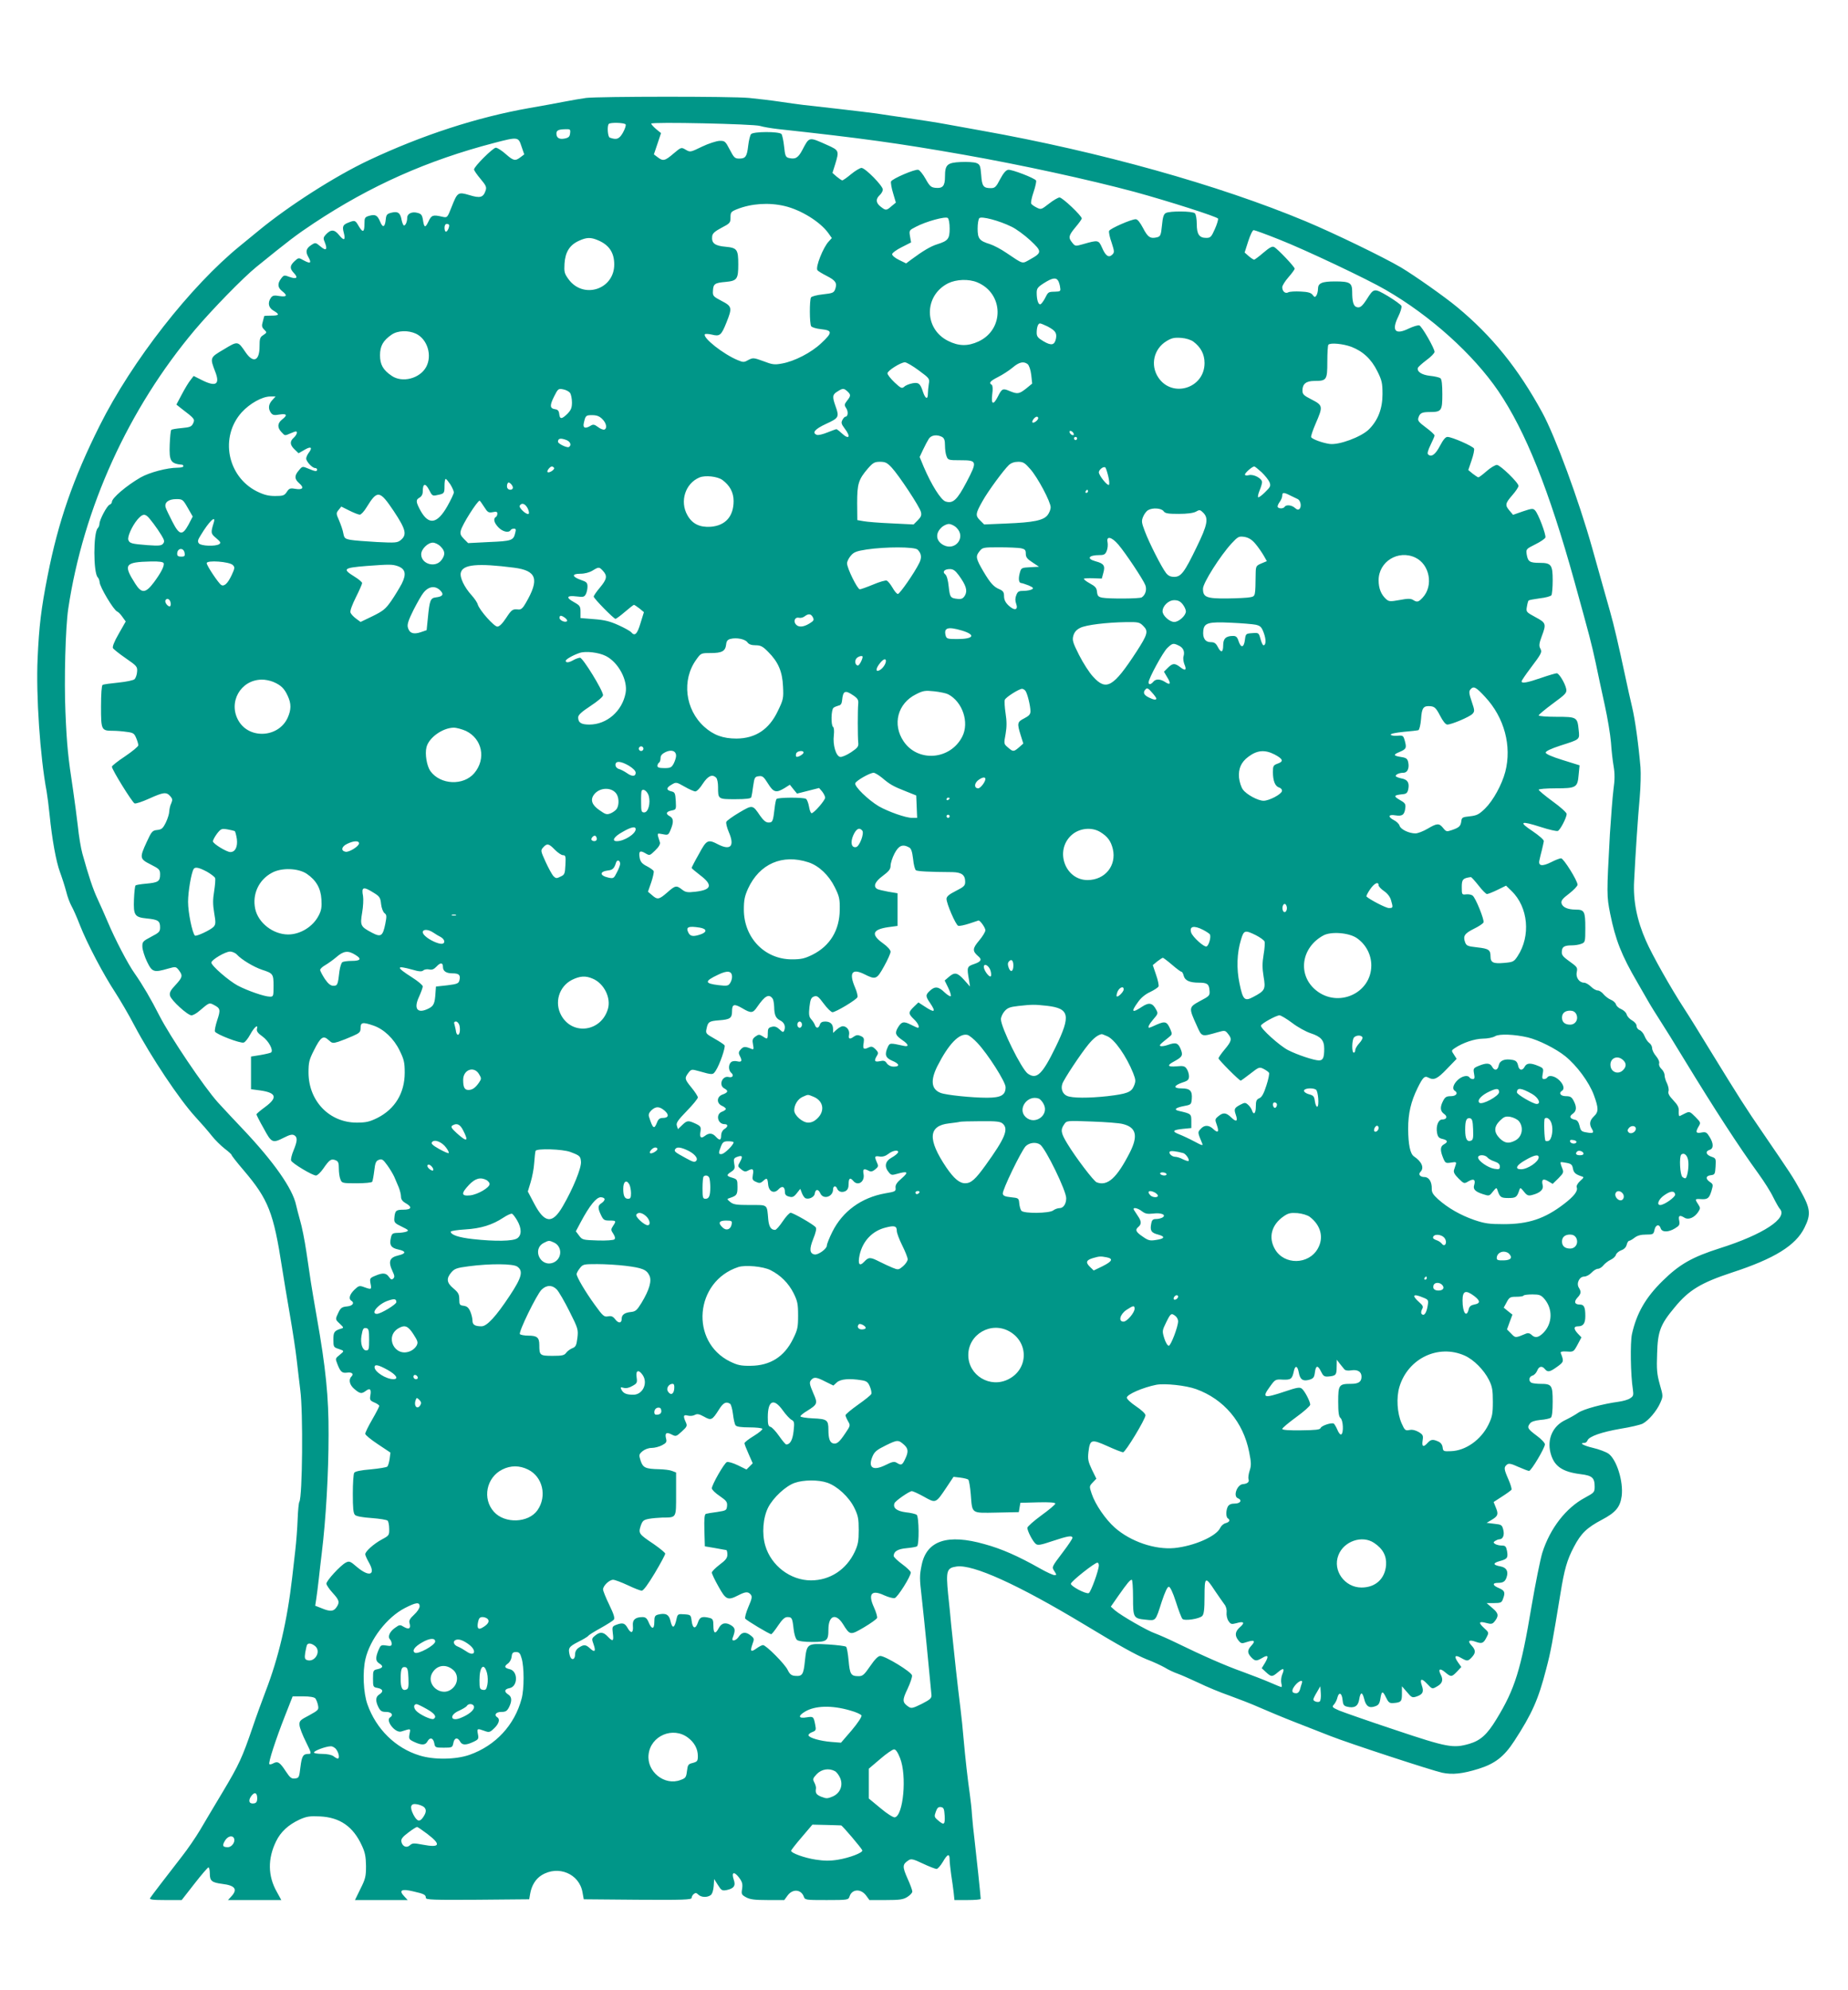 <?xml version="1.0" standalone="no"?>
<!DOCTYPE svg PUBLIC "-//W3C//DTD SVG 20010904//EN"
 "http://www.w3.org/TR/2001/REC-SVG-20010904/DTD/svg10.dtd">
<svg version="1.0" xmlns="http://www.w3.org/2000/svg"
 width="1189pt" height="1280pt" viewBox="0 0 1189 1280"
 preserveAspectRatio="xMidYMid meet">
<g transform="translate(0,1280) scale(0.1,-0.1)"
fill="#009688" stroke="none">
<path d="M3770 12170 c-30 -4 -93 -15 -140 -24 -47 -9 -148 -28 -225 -41 -335
-59 -689 -174 -1033 -336 -216 -102 -515 -293 -710 -454 -40 -33 -93 -76 -116
-95 -319 -259 -696 -740 -905 -1158 -170 -340 -266 -615 -335 -967 -41 -208
-55 -323 -64 -530 -11 -235 16 -633 58 -855 5 -30 14 -98 19 -150 16 -159 42
-302 67 -369 13 -35 31 -91 40 -125 8 -34 24 -75 34 -93 10 -17 35 -73 55
-125 46 -117 151 -316 226 -430 31 -48 87 -143 123 -212 109 -206 291 -478
393 -589 37 -40 84 -94 105 -121 21 -27 59 -64 83 -83 25 -19 45 -37 45 -41 0
-4 35 -49 78 -99 159 -187 192 -271 247 -628 9 -60 32 -195 50 -300 18 -104
38 -235 44 -290 6 -55 17 -143 23 -195 19 -139 14 -686 -6 -719 -4 -6 -9 -57
-11 -113 -2 -57 -9 -146 -15 -198 -6 -52 -15 -131 -20 -175 -32 -279 -87 -515
-172 -735 -22 -58 -60 -161 -83 -230 -66 -193 -87 -239 -191 -413 -53 -89
-120 -200 -147 -247 -28 -47 -80 -123 -117 -170 -105 -135 -196 -254 -204
-267 -6 -10 17 -13 98 -13 l105 0 82 105 c45 58 86 105 90 105 5 0 9 -17 9
-39 0 -48 12 -58 80 -67 83 -10 101 -35 58 -81 l-21 -23 171 0 172 0 -29 53
c-58 102 -59 213 -5 324 30 62 79 107 152 141 45 20 65 23 130 20 129 -6 214
-65 270 -187 21 -44 26 -72 27 -132 0 -67 -4 -84 -36 -147 l-35 -72 170 0 169
0 -23 25 c-36 38 -16 49 58 31 71 -16 82 -22 82 -42 0 -12 47 -14 332 -12
l333 3 6 35 c9 53 35 96 74 120 107 66 243 9 263 -111 l8 -44 347 -3 c291 -2
347 0 347 12 0 7 6 19 14 25 11 9 17 8 29 -4 19 -18 57 -20 80 -3 10 8 17 31
19 58 l3 45 24 -38 c22 -35 27 -38 55 -33 48 10 61 28 47 67 -16 48 1 56 33
15 22 -29 25 -42 21 -73 -6 -35 -4 -39 25 -55 25 -14 55 -18 139 -18 l107 0
22 30 c32 43 85 39 103 -6 8 -24 11 -24 148 -24 136 0 140 1 147 23 15 48 72
52 106 7 l22 -30 105 0 c88 0 112 3 139 20 17 11 32 26 32 35 0 8 -14 47 -32
86 -33 75 -32 89 8 115 16 11 30 8 93 -22 40 -19 80 -34 87 -34 7 0 25 20 40
45 30 52 44 57 44 15 0 -16 5 -60 10 -97 6 -38 13 -89 16 -115 l5 -48 85 0
c46 0 84 3 84 8 0 14 -30 298 -40 382 -6 47 -13 117 -16 155 -2 39 -9 99 -14
135 -14 97 -29 231 -40 355 -5 61 -14 148 -20 195 -20 161 -38 326 -60 540 -4
47 -13 137 -20 200 -14 147 -9 166 54 175 105 16 396 -116 821 -372 223 -135
335 -197 401 -224 43 -16 96 -41 119 -54 22 -14 59 -31 82 -39 23 -8 83 -35
135 -59 51 -25 140 -62 198 -82 58 -21 146 -55 195 -77 50 -22 153 -65 230
-95 77 -30 178 -70 225 -88 119 -47 654 -222 719 -236 66 -14 131 -7 234 25
106 33 165 79 230 179 114 175 155 267 205 462 30 113 40 169 92 486 25 155
42 216 87 301 45 86 83 123 180 174 89 47 117 81 127 152 12 93 -32 235 -85
273 -16 11 -60 28 -99 37 -63 15 -92 32 -56 32 8 0 17 7 20 16 10 26 91 54
212 75 63 10 127 25 143 33 38 20 90 81 113 133 19 43 19 44 -3 120 -18 65
-21 96 -17 198 4 143 21 187 113 297 91 111 169 158 369 224 273 89 410 174
466 288 43 86 39 123 -26 239 -51 92 -58 102 -237 364 -119 173 -156 232 -338
528 -67 110 -145 236 -174 280 -84 129 -205 343 -245 435 -58 131 -83 258 -76
383 9 180 24 408 36 537 6 69 8 157 5 195 -13 151 -35 309 -54 388 -11 45 -31
136 -45 202 -40 187 -73 330 -97 413 -12 42 -34 122 -50 177 -15 55 -44 158
-64 228 -88 313 -238 719 -321 872 -156 286 -324 494 -550 681 -81 67 -273
202 -360 254 -114 67 -430 220 -614 297 -561 234 -1323 447 -2085 583 -66 12
-168 30 -227 41 -58 11 -169 28 -245 39 -76 11 -167 24 -203 30 -36 5 -144 18
-240 29 -245 27 -252 28 -375 46 -60 9 -153 20 -205 25 -112 11 -970 10 -1050
0z m255 -170 c4 -6 -4 -29 -17 -53 -24 -42 -41 -48 -85 -32 -13 5 -18 76 -6
88 10 11 101 8 108 -3z m865 -10 c19 -6 71 -15 115 -20 543 -59 774 -91 1195
-165 374 -66 801 -159 1100 -239 216 -59 532 -160 537 -172 2 -6 -7 -37 -21
-68 -22 -50 -28 -56 -55 -56 -45 0 -61 23 -61 89 0 31 -5 62 -12 69 -15 15
-161 16 -187 2 -14 -7 -20 -27 -25 -80 -6 -62 -10 -71 -31 -76 -43 -11 -60 0
-90 58 -20 38 -36 58 -48 58 -29 0 -165 -60 -171 -75 -3 -8 4 -42 16 -75 18
-56 19 -63 5 -77 -23 -23 -43 -10 -66 43 -23 51 -24 52 -125 23 -46 -13 -49
-13 -67 10 -27 33 -24 46 21 100 22 26 40 51 40 56 0 17 -124 135 -143 135 -9
0 -40 -18 -68 -40 -49 -38 -51 -39 -79 -25 -16 8 -32 19 -35 25 -4 6 3 40 15
75 12 35 19 69 16 74 -10 16 -156 72 -179 69 -15 -2 -31 -21 -52 -60 -26 -51
-34 -58 -60 -58 -48 0 -57 12 -62 85 -5 60 -8 68 -32 77 -14 5 -59 8 -99 6
-88 -4 -102 -17 -102 -94 0 -60 -14 -77 -62 -72 -28 3 -37 11 -63 58 -17 30
-38 56 -47 58 -23 5 -168 -58 -175 -75 -3 -8 3 -42 13 -75 l18 -61 -28 -23
c-33 -29 -37 -29 -70 -3 -31 24 -33 49 -6 74 11 10 20 26 20 36 0 24 -113 139
-137 139 -10 0 -40 -18 -67 -40 -26 -22 -52 -40 -57 -40 -4 0 -20 11 -36 24
l-27 24 17 54 c27 88 26 91 -50 125 -121 54 -115 55 -161 -32 -27 -51 -45 -61
-87 -51 -20 5 -24 14 -30 73 -4 38 -12 74 -17 81 -15 17 -182 17 -196 -1 -6
-7 -14 -40 -18 -73 -8 -71 -17 -84 -58 -84 -28 0 -34 6 -61 58 -28 54 -32 57
-66 56 -20 -1 -70 -17 -112 -37 -74 -36 -76 -37 -105 -20 -29 17 -29 17 -79
-25 -55 -47 -67 -50 -102 -23 l-24 18 23 68 23 69 -32 26 c-17 15 -31 30 -31
35 0 12 658 -2 700 -15z m-1222 -47 c-2 -22 -10 -29 -35 -34 -34 -7 -53 4 -53
32 0 21 14 27 58 28 31 1 33 -1 30 -26z m-313 -84 l18 -52 -24 -18 c-34 -26
-45 -24 -96 21 -25 22 -53 40 -63 40 -18 0 -140 -121 -140 -140 0 -6 19 -34
42 -61 36 -43 40 -53 32 -76 -15 -43 -35 -49 -103 -28 -74 22 -78 19 -115 -75
-28 -71 -28 -71 -60 -64 -60 14 -70 11 -89 -30 -21 -44 -28 -42 -36 11 -5 30
-11 38 -35 44 -35 10 -66 -5 -66 -31 0 -25 -10 -50 -21 -50 -4 0 -11 16 -15
35 -8 46 -24 58 -66 47 -28 -7 -33 -13 -36 -43 -5 -51 -19 -57 -36 -15 -18 42
-30 49 -71 38 -27 -8 -30 -13 -30 -49 0 -57 -10 -62 -36 -19 -23 40 -25 41
-66 25 -37 -14 -42 -25 -31 -66 13 -49 1 -54 -31 -14 -30 37 -53 37 -86 1 -15
-17 -16 -24 -5 -49 19 -47 8 -57 -28 -26 -31 26 -33 26 -58 10 -35 -23 -40
-43 -20 -78 22 -39 14 -45 -29 -22 -34 19 -34 19 -60 -5 -31 -29 -32 -47 -3
-77 28 -30 16 -40 -29 -24 -34 13 -37 12 -54 -10 -25 -33 -23 -58 6 -81 37
-29 31 -39 -17 -32 -33 6 -44 4 -55 -11 -22 -32 -16 -64 17 -83 41 -24 38 -32
-15 -32 -25 0 -45 -1 -45 -3 0 -1 -4 -17 -9 -35 -8 -27 -7 -36 9 -52 18 -18
18 -19 -6 -35 -21 -13 -24 -23 -24 -73 0 -93 -40 -110 -89 -39 -51 75 -50 75
-141 20 -90 -53 -90 -53 -55 -144 32 -82 4 -99 -87 -53 l-52 26 -20 -26 c-12
-14 -37 -56 -56 -92 l-35 -66 34 -27 c83 -63 86 -67 74 -93 -10 -22 -20 -26
-73 -31 -34 -3 -65 -8 -68 -12 -4 -4 -8 -46 -10 -93 -4 -108 5 -124 81 -131 4
-1 7 -5 7 -10 0 -5 -17 -9 -37 -9 -67 0 -181 -30 -239 -63 -90 -52 -184 -132
-184 -157 0 -7 -7 -15 -15 -18 -17 -7 -65 -97 -65 -123 0 -9 -5 -22 -11 -28
-29 -29 -29 -287 0 -316 6 -6 11 -20 12 -31 1 -31 91 -181 113 -189 8 -3 23
-19 34 -35 l21 -29 -45 -79 c-30 -52 -42 -84 -37 -93 5 -7 42 -37 83 -65 71
-49 75 -54 72 -87 -1 -18 -9 -40 -16 -47 -7 -7 -53 -17 -104 -22 -50 -5 -96
-11 -102 -15 -6 -4 -10 -59 -10 -140 0 -151 2 -155 78 -155 22 0 61 -3 87 -7
42 -5 49 -10 61 -39 8 -18 14 -40 14 -47 0 -8 -38 -39 -85 -71 -47 -31 -85
-61 -85 -67 0 -19 131 -230 146 -236 8 -3 50 11 94 31 91 41 110 44 135 16 15
-17 16 -24 7 -46 -7 -13 -12 -37 -13 -52 0 -15 -10 -47 -22 -72 -19 -38 -27
-45 -56 -48 -30 -3 -36 -9 -67 -77 -47 -102 -46 -109 26 -145 55 -28 60 -33
60 -64 0 -44 -12 -52 -88 -59 -35 -3 -67 -8 -70 -12 -4 -4 -8 -43 -10 -88 -4
-104 4 -116 83 -124 72 -7 85 -16 85 -57 0 -28 -6 -34 -58 -61 -53 -28 -57
-32 -56 -65 1 -19 14 -62 30 -95 33 -68 44 -71 137 -44 47 13 49 13 68 -11 26
-35 24 -45 -22 -95 -33 -35 -40 -50 -35 -69 7 -29 113 -126 138 -126 9 0 32
12 50 28 66 56 64 55 96 38 40 -21 42 -31 19 -99 -10 -31 -17 -64 -14 -71 7
-18 164 -78 185 -71 9 2 28 26 42 52 26 48 53 70 43 35 -3 -14 6 -27 36 -48
39 -28 71 -87 56 -102 -4 -4 -34 -11 -68 -17 l-62 -10 0 -105 0 -105 60 -8
c104 -15 113 -46 30 -107 -30 -22 -55 -43 -55 -47 0 -3 20 -44 46 -89 51 -95
57 -98 132 -60 35 18 52 22 65 15 22 -13 21 -36 -4 -97 -12 -28 -19 -58 -16
-66 7 -18 137 -96 160 -96 9 0 29 19 46 43 40 58 51 66 78 56 19 -7 23 -16 23
-53 0 -25 4 -56 10 -70 9 -25 12 -26 104 -26 53 0 98 4 101 10 3 6 9 38 13 71
6 52 11 63 30 70 19 7 27 2 53 -34 17 -23 37 -57 45 -74 8 -18 21 -49 29 -68
8 -20 15 -47 15 -61 0 -17 9 -30 30 -42 44 -25 38 -42 -15 -42 -48 0 -54 -6
-58 -56 -2 -26 4 -32 48 -53 43 -21 47 -25 30 -32 -11 -4 -37 -8 -57 -8 -32
-1 -37 -5 -43 -31 -11 -48 1 -66 48 -76 51 -11 51 -26 0 -38 -57 -13 -67 -39
-37 -103 13 -27 14 -37 4 -46 -9 -9 -15 -7 -27 10 -18 27 -40 29 -89 8 -34
-14 -36 -17 -30 -50 8 -39 6 -40 -41 -23 -30 11 -35 10 -63 -17 -30 -29 -39
-58 -20 -70 23 -14 9 -34 -27 -37 -32 -3 -41 -9 -55 -38 -22 -46 -22 -45 9
-74 25 -24 26 -26 7 -31 -44 -14 -49 -22 -49 -71 0 -45 2 -49 30 -58 42 -14
42 -14 10 -40 -28 -22 -28 -24 -15 -57 20 -52 31 -61 62 -57 32 5 46 -8 29
-25 -20 -20 -12 -55 20 -81 35 -30 46 -31 73 -11 26 20 36 11 29 -29 -5 -29
-2 -34 26 -46 17 -7 31 -17 31 -22 0 -5 -20 -44 -45 -87 -25 -43 -45 -84 -45
-92 0 -8 37 -38 81 -67 l81 -54 -5 -40 c-3 -22 -10 -45 -15 -50 -5 -5 -54 -13
-107 -18 -63 -5 -101 -13 -106 -22 -5 -7 -9 -68 -9 -135 0 -92 3 -125 14 -136
9 -9 48 -16 107 -20 51 -4 97 -11 103 -17 5 -5 10 -28 10 -52 1 -41 -1 -44
-46 -68 -54 -29 -108 -78 -108 -96 0 -7 11 -31 24 -54 45 -79 3 -95 -76 -29
-45 39 -51 41 -74 29 -35 -19 -124 -116 -124 -135 0 -8 18 -35 40 -59 44 -48
47 -61 24 -94 -18 -26 -40 -28 -95 -5 l-41 16 7 46 c4 25 11 82 16 126 5 44
13 118 19 165 27 220 44 515 44 765 1 239 -18 429 -76 755 -16 91 -33 192 -38
225 -5 33 -18 121 -29 195 -11 74 -29 164 -40 200 -10 36 -22 81 -26 100 -22
105 -143 278 -344 490 -45 47 -116 123 -159 170 -90 100 -307 422 -377 559
-52 103 -109 200 -159 271 -43 60 -127 222 -172 329 -20 47 -50 115 -67 151
-29 62 -56 143 -97 290 -10 36 -23 115 -29 175 -7 61 -21 166 -31 235 -32 209
-40 286 -49 500 -9 205 0 545 18 665 97 648 387 1286 816 1795 112 132 309
334 394 403 211 171 255 205 371 282 364 241 730 404 1160 516 153 40 155 39
175 -22z m1693 -384 c106 -25 230 -102 282 -175 l22 -31 -20 -22 c-36 -38 -86
-165 -73 -184 3 -6 30 -22 59 -37 59 -30 69 -46 56 -85 -9 -24 -16 -27 -79
-34 -38 -4 -73 -13 -77 -20 -10 -16 -10 -168 1 -185 4 -7 33 -16 64 -19 74 -8
74 -22 1 -90 -64 -61 -173 -117 -253 -131 -48 -9 -62 -7 -119 15 -63 23 -67
23 -97 8 -28 -16 -33 -16 -69 -1 -92 38 -225 143 -211 166 3 4 23 3 45 -2 51
-13 61 -5 94 78 38 95 36 104 -32 139 -53 28 -57 32 -55 64 2 45 11 52 83 58
72 7 80 18 80 113 0 96 -8 106 -81 113 -70 6 -92 23 -87 67 2 19 17 32 60 55
54 28 58 32 58 66 0 34 3 38 43 54 91 36 203 44 305 20z m1062 -145 c0 -66
-10 -79 -80 -101 -42 -13 -91 -42 -168 -99 l-32 -24 -45 22 c-25 12 -45 28
-45 37 0 8 27 28 61 45 l61 31 -7 39 c-6 38 -6 39 37 61 66 35 191 69 206 57
7 -6 12 -34 12 -68z m398 12 c30 -14 84 -54 121 -88 76 -71 76 -79 -1 -122
-54 -30 -40 -34 -155 43 -32 22 -79 47 -104 55 -68 21 -79 35 -79 100 0 31 5
61 11 67 14 14 128 -16 207 -55z m-3618 9 c0 -17 -12 -41 -21 -41 -5 0 -9 11
-9 25 0 16 6 25 15 25 8 0 15 -4 15 -9z m5342 -92 c165 -65 569 -256 683 -323
288 -166 563 -414 725 -651 175 -258 326 -634 490 -1225 100 -361 109 -396
136 -520 14 -69 41 -192 59 -275 18 -82 36 -190 40 -240 3 -49 11 -119 17
-153 8 -47 8 -87 -1 -150 -6 -48 -16 -177 -23 -287 -21 -386 -21 -396 2 -512
34 -168 73 -267 174 -440 20 -35 51 -89 69 -120 18 -32 54 -89 79 -128 25 -38
95 -151 155 -250 194 -318 349 -557 478 -735 34 -47 77 -114 94 -150 18 -36
37 -69 42 -74 56 -59 -107 -166 -386 -254 -178 -57 -258 -102 -368 -210 -110
-108 -167 -208 -197 -342 -12 -55 -9 -263 6 -357 5 -36 3 -43 -18 -56 -12 -9
-45 -18 -73 -22 -103 -14 -226 -47 -261 -71 -20 -14 -56 -34 -81 -46 -82 -38
-120 -122 -97 -212 22 -85 74 -122 194 -137 74 -9 90 -23 90 -80 0 -36 -3 -39
-62 -71 -122 -65 -225 -197 -275 -355 -13 -43 -44 -197 -69 -343 -68 -407
-107 -533 -226 -727 -60 -99 -103 -137 -174 -158 -104 -30 -140 -24 -477 89
-172 57 -334 114 -361 125 -45 20 -48 23 -33 39 8 9 19 30 22 45 10 38 29 29
33 -16 3 -30 8 -38 28 -43 47 -12 72 2 79 46 8 50 20 51 32 4 11 -47 32 -62
70 -48 22 7 29 17 34 47 8 53 15 55 36 11 16 -33 23 -39 48 -37 50 4 55 10 55
60 l0 48 33 -38 c30 -36 34 -37 64 -27 38 14 45 30 31 70 -15 44 -2 49 33 12
35 -37 33 -37 70 -15 30 18 36 41 18 74 -18 35 -4 42 28 15 39 -33 43 -32 77
3 l28 30 -22 31 c-27 39 -18 50 21 27 39 -22 44 -22 69 5 26 28 25 46 -2 75
-28 30 -17 40 27 24 40 -14 50 -10 70 30 15 29 15 30 -17 59 -38 35 -33 45 15
32 29 -8 38 -7 50 6 32 38 30 56 -10 89 l-38 33 48 0 c42 0 49 3 57 26 16 42
12 54 -25 70 -42 17 -46 34 -7 34 34 0 47 9 56 38 12 37 -2 61 -40 68 -49 9
-51 21 -5 34 49 13 55 21 47 66 -6 29 -11 34 -34 34 -15 0 -34 5 -42 10 -13 9
-13 11 0 20 8 5 20 10 26 10 24 0 35 27 26 62 -8 31 -12 33 -58 38 l-49 6 32
19 c42 25 45 37 27 80 l-14 35 54 35 c30 19 57 39 61 44 3 5 -6 35 -20 67 -29
66 -30 77 -10 94 12 10 26 8 74 -14 32 -14 63 -26 69 -26 14 0 102 148 102
171 0 9 -23 34 -52 55 -59 44 -64 53 -45 78 9 13 31 20 68 24 30 2 60 9 67 14
8 7 12 41 12 104 0 106 -6 114 -79 114 -21 0 -46 3 -55 6 -23 9 -20 41 4 47
11 3 24 17 30 31 11 29 31 34 50 11 18 -22 32 -19 79 15 43 31 44 34 23 88 -3
9 7 12 39 10 43 -3 44 -2 69 44 l25 47 -23 24 c-28 30 -28 47 1 47 34 0 47 19
47 66 0 57 -8 74 -35 74 -34 0 -40 18 -16 44 24 26 26 38 9 65 -17 28 4 71 35
71 13 0 34 11 47 25 13 14 31 25 41 25 10 0 26 10 36 23 10 12 31 28 46 35 16
7 31 21 34 32 3 10 18 23 34 29 18 6 31 19 35 35 3 14 11 26 16 26 5 0 21 9
35 20 18 14 41 20 74 20 45 0 48 2 54 30 7 34 31 40 40 10 8 -26 50 -26 92 0
28 17 32 23 27 50 -7 33 3 38 35 18 25 -15 63 1 87 37 15 23 15 27 0 50 -22
33 -21 36 17 33 44 -3 54 5 69 54 11 38 11 42 -10 56 -30 20 -28 40 6 44 25 3
27 7 30 56 3 51 2 53 -27 63 -35 12 -41 35 -11 44 26 8 26 41 -1 84 -17 28
-24 32 -48 28 -38 -8 -44 0 -24 35 17 28 17 28 -19 65 -35 35 -38 36 -65 23
-15 -8 -32 -16 -36 -18 -4 -2 -7 11 -6 30 2 26 -6 41 -35 72 -26 27 -35 44
-31 57 4 11 -1 33 -9 51 -9 17 -16 41 -16 53 0 12 -9 30 -20 40 -12 11 -18 26
-15 36 3 10 -5 29 -20 47 -14 16 -25 39 -25 50 0 12 -8 27 -18 34 -10 7 -24
27 -31 45 -7 18 -22 35 -32 38 -10 4 -19 15 -19 26 0 12 -12 27 -30 37 -16 9
-31 26 -34 38 -3 12 -19 27 -35 34 -16 6 -31 20 -34 31 -3 10 -17 23 -32 29
-15 6 -36 22 -47 35 -11 14 -28 25 -38 25 -11 0 -30 11 -44 25 -14 14 -34 25
-44 25 -31 0 -55 34 -47 69 6 28 2 33 -44 66 -50 36 -56 44 -51 75 3 22 20 30
62 30 20 0 48 4 62 10 25 9 26 12 26 103 0 105 -6 117 -61 117 -52 0 -85 15
-92 40 -4 17 5 30 49 63 30 23 54 49 54 57 0 26 -90 170 -106 170 -8 0 -37
-11 -64 -25 -58 -29 -85 -25 -75 14 3 14 10 44 16 66 5 22 11 47 12 55 1 9
-29 35 -73 65 -92 61 -77 68 54 26 52 -17 101 -28 109 -25 15 5 57 86 57 109
0 9 -40 45 -90 81 -49 36 -90 70 -90 75 0 5 49 9 108 9 134 0 142 5 149 87 l6
61 -109 34 c-71 22 -109 39 -109 48 0 9 34 25 95 45 128 41 124 37 117 102 -8
81 -12 83 -143 83 -63 0 -114 4 -114 9 0 5 41 39 91 76 83 61 91 69 86 95 -8
37 -46 100 -61 100 -7 0 -52 -13 -101 -30 -90 -31 -125 -37 -125 -22 0 5 25
42 56 83 74 98 77 105 64 129 -9 16 -7 33 9 76 31 82 29 88 -40 125 -59 32
-61 34 -55 67 3 19 8 37 11 40 3 3 35 9 72 14 37 4 70 13 75 20 4 7 8 50 8 95
0 100 -9 113 -83 113 -65 0 -76 8 -84 53 -5 35 -5 36 55 66 33 16 62 36 65 44
6 16 -46 155 -67 175 -12 13 -22 12 -78 -7 l-63 -22 -22 26 c-31 36 -29 47 17
100 22 25 40 52 40 60 0 21 -118 135 -139 135 -11 0 -41 -18 -66 -40 -25 -22
-49 -40 -53 -40 -4 0 -20 11 -36 23 l-29 24 21 62 c12 34 19 68 16 76 -6 15
-142 75 -171 75 -13 0 -28 -19 -48 -57 -29 -56 -56 -76 -77 -55 -6 6 0 27 16
60 14 28 26 56 26 61 0 6 -25 29 -55 51 -47 35 -55 45 -49 63 9 30 22 37 72
37 77 0 82 8 82 114 0 63 -4 97 -12 103 -7 6 -38 13 -68 16 -53 6 -85 27 -77
52 2 5 27 28 55 49 29 21 52 45 52 53 0 22 -81 164 -98 170 -8 3 -38 -6 -68
-20 -87 -43 -112 -14 -68 76 15 30 24 61 21 69 -3 8 -42 36 -86 63 -91 53 -91
53 -138 -21 -30 -46 -44 -57 -67 -48 -18 7 -26 36 -26 96 0 59 -14 68 -110 68
-85 0 -110 -11 -110 -48 0 -15 -5 -34 -10 -42 -9 -13 -12 -13 -25 4 -10 13
-30 19 -76 21 -35 2 -71 0 -80 -5 -19 -11 -39 6 -39 33 0 10 18 39 40 64 22
25 40 50 40 55 0 12 -109 127 -132 139 -12 7 -29 -2 -69 -36 -29 -25 -56 -45
-60 -45 -4 0 -20 10 -35 23 l-26 23 23 72 c13 40 28 72 35 72 7 0 81 -27 166
-61z m-4385 -4 c72 -30 105 -80 105 -156 0 -161 -199 -225 -294 -95 -27 37
-29 47 -26 101 5 74 33 119 92 146 50 23 76 24 123 4z m2962 -262 c5 -10 11
-29 12 -43 4 -23 1 -25 -34 -26 -43 -1 -43 -1 -65 -45 -10 -18 -22 -34 -28
-36 -13 -4 -24 28 -24 74 0 28 7 37 48 63 54 34 77 37 91 13z m-521 -9 c170
-71 175 -302 8 -380 -69 -32 -128 -31 -197 4 -155 78 -155 291 1 370 53 26
133 29 188 6z m451 -283 c51 -27 62 -42 55 -79 -9 -42 -29 -47 -80 -17 -36 21
-44 31 -44 55 0 35 9 60 21 60 6 0 27 -9 48 -19z m-4063 -47 c74 -35 106 -140
66 -214 -41 -75 -154 -104 -222 -57 -55 37 -75 72 -75 132 0 60 20 95 75 133
40 27 106 29 156 6z m5002 -51 c48 -36 72 -81 72 -138 0 -163 -209 -227 -298
-92 -52 79 -29 183 53 233 33 20 50 24 93 21 32 -2 63 -12 80 -24z m1015 -33
c76 -29 130 -79 169 -158 29 -58 33 -76 33 -147 0 -93 -29 -168 -87 -226 -49
-49 -194 -103 -254 -94 -48 7 -109 30 -118 43 -3 5 10 44 29 88 48 110 47 117
-25 154 -53 27 -60 34 -60 59 0 42 24 61 76 61 80 0 84 6 84 124 0 56 3 106 7
109 13 14 94 6 146 -13z m-2782 -152 c69 -51 71 -53 65 -87 -3 -20 -6 -48 -6
-63 0 -40 -16 -34 -31 10 -18 56 -28 64 -68 57 -20 -4 -44 -13 -53 -22 -15
-13 -21 -11 -62 27 -25 24 -46 50 -46 59 0 17 84 70 112 71 10 0 50 -23 89
-52z m701 40 c9 -8 19 -36 23 -69 l6 -56 -39 -32 c-45 -35 -55 -37 -106 -16
-44 19 -50 16 -76 -36 -29 -57 -44 -51 -36 15 5 34 3 56 -3 61 -21 12 -11 24
40 50 28 14 70 41 93 60 43 37 72 43 98 23z m-2944 -185 c6 -9 12 -37 12 -61
0 -35 -6 -49 -29 -73 -37 -36 -49 -37 -53 -1 -2 19 -9 28 -26 30 -35 5 -36 24
-7 82 25 50 28 52 58 46 18 -3 38 -14 45 -23z m1784 10 c23 -21 23 -29 -2 -60
-18 -24 -19 -28 -5 -49 14 -22 11 -54 -6 -54 -4 0 -13 -9 -19 -21 -9 -17 -7
-26 14 -54 43 -56 29 -76 -20 -30 -15 14 -30 25 -33 25 -3 0 -29 -10 -57 -21
-29 -12 -59 -19 -68 -16 -34 13 -14 37 59 71 83 38 86 44 60 116 -21 59 -19
73 13 92 34 22 41 22 64 1z m-3700 -56 c-25 -27 -28 -55 -9 -82 11 -15 22 -17
55 -11 48 7 54 -3 17 -32 -30 -24 -32 -51 -5 -80 25 -26 19 -26 64 -7 30 13
36 13 36 2 0 -8 -9 -22 -20 -32 -27 -24 -25 -47 6 -76 l25 -24 40 23 c41 24
52 14 24 -22 -8 -11 -15 -27 -15 -35 0 -19 39 -61 57 -61 7 0 13 -4 13 -10 0
-14 -11 -13 -56 6 -38 16 -39 16 -61 -11 -30 -34 -29 -56 2 -83 34 -29 23 -44
-25 -36 -33 6 -40 3 -55 -20 -15 -23 -24 -26 -75 -26 -43 0 -71 7 -118 30
-190 96 -239 350 -97 508 52 57 132 102 184 102 l34 0 -21 -23z m2123 -122
c27 -26 33 -61 13 -68 -7 -2 -26 5 -41 17 -23 17 -31 18 -47 8 -34 -21 -51
-15 -44 16 11 50 13 52 54 52 30 0 47 -7 65 -25z m2805 6 c0 -13 -29 -35 -37
-28 -7 8 15 37 28 37 5 0 9 -4 9 -9z m228 -100 c3 -8 -1 -12 -9 -9 -7 2 -15
10 -17 17 -3 8 1 12 9 9 7 -2 15 -10 17 -17z m-847 -21 c14 -8 19 -21 19 -55
0 -24 4 -55 10 -69 9 -25 13 -26 90 -26 107 0 109 -6 39 -140 -61 -116 -88
-141 -136 -125 -30 11 -90 106 -140 223 l-26 63 22 47 c12 26 29 57 37 70 16
24 52 29 85 12z m869 -10 c0 -5 -4 -10 -10 -10 -5 0 -10 5 -10 10 0 6 5 10 10
10 6 0 10 -4 10 -10z m-3286 -10 c26 -10 35 -34 16 -45 -11 -7 -70 21 -70 34
0 22 17 25 54 11z m2093 -177 c48 -52 180 -252 188 -285 6 -21 1 -33 -20 -54
l-27 -27 -142 7 c-77 3 -159 10 -180 14 l-40 7 -1 110 c0 123 8 151 70 223 32
36 42 42 77 42 34 0 46 -6 75 -37z m891 -9 c48 -53 132 -212 132 -247 0 -13
-9 -36 -20 -50 -27 -34 -90 -47 -266 -54 l-142 -6 -27 27 c-30 30 -29 43 17
124 35 63 136 200 169 231 15 14 36 21 60 21 32 0 43 -7 77 -46z m-3063 7 c6
-11 -33 -36 -42 -27 -7 7 16 36 28 36 4 0 10 -4 14 -9z m3565 -52 c7 -27 9
-53 5 -57 -9 -9 -64 59 -65 80 0 17 29 40 41 32 4 -2 12 -27 19 -55z m987 24
c22 -21 45 -50 51 -64 9 -24 7 -30 -29 -65 -21 -21 -41 -35 -44 -32 -4 3 1 23
9 43 9 21 16 45 16 54 0 24 -54 53 -85 45 -15 -4 -25 -2 -25 4 0 11 47 52 60
52 4 0 25 -17 47 -37z m-3469 -50 c48 -35 72 -81 72 -135 0 -100 -53 -159
-149 -166 -70 -4 -117 19 -148 74 -51 89 -14 205 77 243 37 16 117 7 148 -16z
m-1750 -29 c12 -20 22 -42 22 -51 0 -8 -19 -48 -42 -89 -65 -114 -119 -123
-172 -29 -31 57 -32 71 -6 85 12 7 20 21 20 38 0 53 16 58 40 13 20 -40 23
-42 53 -35 46 9 47 11 47 60 0 24 3 44 8 44 4 -1 17 -17 30 -36z m402 -20 c0
-16 -26 -19 -35 -4 -4 6 -4 18 -1 27 5 12 9 13 21 3 8 -7 15 -19 15 -26z
m3700 -24 c0 -5 -5 -10 -11 -10 -5 0 -7 5 -4 10 3 6 8 10 11 10 2 0 4 -4 4
-10z m1302 -27 c18 -9 40 -19 48 -23 18 -9 26 -48 11 -63 -7 -7 -16 -6 -29 6
-21 19 -57 23 -67 7 -9 -14 -45 -12 -45 3 0 6 7 21 15 31 8 11 15 28 15 38 0
22 9 23 52 1z m-5768 -101 c77 -116 86 -151 45 -185 -22 -18 -34 -19 -154 -13
-71 4 -148 10 -170 14 -36 7 -40 11 -46 42 -3 19 -16 56 -27 82 -20 45 -20 48
-3 69 l17 21 52 -26 c28 -14 58 -26 67 -26 8 0 28 21 44 48 69 112 84 110 175
-26z m-1326 22 l32 -56 -27 -52 c-40 -73 -59 -69 -104 19 -20 39 -40 80 -43
91 -10 32 18 54 68 54 40 0 43 -2 74 -56z m1907 6 c22 -35 28 -39 55 -34 23 5
30 3 30 -9 0 -9 -4 -19 -10 -22 -18 -11 -11 -38 17 -67 27 -28 66 -37 78 -18
3 6 13 10 22 10 12 0 14 -6 8 -27 -11 -49 -23 -53 -167 -59 l-136 -7 -27 27
c-21 21 -26 33 -20 54 9 39 107 192 121 192 2 0 15 -18 29 -40z m280 -9 c8
-17 11 -32 6 -36 -14 -8 -65 40 -57 53 13 21 35 13 51 -17z m4091 -18 c10 -15
28 -18 97 -18 54 0 94 5 111 14 24 14 28 13 48 -7 35 -35 27 -78 -42 -219 -79
-164 -101 -193 -145 -193 -24 0 -39 7 -53 25 -28 36 -108 193 -136 268 -21 55
-23 66 -11 94 7 17 21 36 32 42 29 17 84 13 99 -6z m-6541 -31 c15 -10 67 -80
94 -125 19 -32 21 -40 10 -54 -11 -13 -28 -14 -101 -9 -100 8 -114 11 -122 33
-8 19 23 89 58 131 28 32 42 38 61 24z m430 -44 c-20 -65 -19 -70 16 -99 28
-24 32 -30 19 -39 -24 -15 -116 -12 -130 5 -10 12 -8 22 11 52 54 90 101 135
84 81z m4780 -33 c61 -60 -7 -150 -84 -111 -48 25 -55 73 -16 111 13 14 36 25
50 25 14 0 37 -11 50 -25z m1922 -102 c18 -21 41 -55 53 -75 l21 -37 -36 -15
c-33 -14 -35 -18 -36 -63 -2 -149 -1 -147 -34 -154 -16 -4 -84 -7 -149 -8
-135 -1 -156 8 -156 63 0 37 112 213 184 291 42 45 47 47 83 42 27 -5 47 -17
70 -44z m-882 -5 c47 -55 160 -225 174 -261 11 -29 1 -63 -23 -79 -13 -9 -211
-10 -254 -2 -26 5 -31 12 -34 38 -2 25 -11 35 -46 54 -24 13 -41 27 -38 30 4
3 31 4 60 3 l55 -2 10 37 c13 46 3 60 -50 74 -61 17 -45 40 27 40 28 0 36 5
45 28 6 15 8 39 5 55 -9 42 26 35 69 -15z m-4360 -13 c30 -30 31 -54 4 -89
-40 -50 -129 -23 -129 39 0 33 42 75 75 75 14 0 37 -11 50 -25z m3069 -20 c25
-25 28 -52 10 -87 -31 -63 -125 -198 -137 -198 -7 0 -22 18 -35 41 -13 22 -29
42 -37 45 -7 3 -46 -8 -86 -25 -41 -17 -80 -31 -87 -31 -15 0 -82 135 -82 167
0 12 11 34 24 49 19 23 37 30 102 40 121 18 309 18 328 -1z m665 9 c26 -6 31
-11 31 -35 0 -23 9 -34 43 -56 l42 -28 -57 -3 c-56 -3 -58 -4 -67 -38 -10 -37
-6 -64 10 -64 5 0 26 -7 47 -15 29 -13 34 -18 22 -25 -8 -5 -32 -10 -53 -10
-32 0 -39 -4 -48 -27 -8 -20 -8 -37 -1 -56 15 -41 -11 -47 -49 -11 -20 19 -29
37 -29 60 0 25 -6 34 -29 44 -37 15 -59 39 -104 115 -48 82 -51 97 -26 128 20
26 23 27 128 27 60 0 123 -3 140 -6z m-5381 -32 c3 -18 -1 -22 -22 -22 -19 0
-26 5 -26 18 0 39 43 43 48 4z m7918 -28 c93 -44 118 -181 48 -257 -28 -30
-36 -32 -63 -15 -15 9 -34 9 -86 -1 -61 -11 -69 -10 -87 6 -32 29 -48 69 -48
121 0 120 126 198 236 146z m-8053 -36 c6 -17 -17 -62 -64 -125 -52 -69 -78
-71 -118 -8 -80 125 -69 140 101 144 53 1 78 -3 81 -11z m445 -12 c14 -14 13
-21 -8 -66 -25 -53 -48 -74 -67 -62 -18 12 -93 124 -93 140 0 21 146 10 168
-12z m1061 -7 c50 -18 57 -51 26 -113 -15 -28 -45 -78 -68 -111 -36 -52 -53
-65 -120 -98 l-77 -37 -30 22 c-16 12 -32 29 -35 39 -4 10 12 52 35 98 22 44
40 85 40 91 0 6 -22 25 -50 42 -79 49 -70 56 78 68 148 11 166 11 201 -1z
m748 -10 c147 -19 165 -74 76 -227 -18 -32 -30 -43 -46 -42 -39 4 -44 1 -81
-55 -23 -35 -43 -55 -56 -55 -21 0 -114 104 -126 142 -3 13 -22 40 -40 60 -47
52 -77 115 -69 145 13 53 107 62 342 32z m573 -21 c29 -32 25 -53 -20 -107
-22 -26 -40 -52 -40 -58 0 -12 129 -143 140 -143 5 0 32 20 61 45 29 25 55 45
58 45 3 0 19 -11 35 -23 l29 -24 -22 -71 c-21 -71 -37 -86 -60 -58 -6 7 -43
28 -81 45 -55 25 -90 34 -158 39 l-87 7 0 40 c0 36 -4 41 -43 63 -53 29 -46
44 18 36 42 -5 49 -4 59 14 6 11 11 33 11 49 0 25 -6 31 -42 43 -59 21 -61 40
-4 40 28 0 58 8 78 20 41 25 43 25 68 -2z m2289 -28 c47 -65 57 -98 40 -129
-12 -20 -22 -25 -45 -23 -49 5 -52 9 -60 79 -4 42 -13 72 -22 79 -21 16 -6 34
29 34 22 0 35 -9 58 -40z m-3333 -101 c21 -23 11 -36 -31 -41 -35 -4 -41 -17
-52 -132 l-8 -79 -38 -13 c-47 -16 -74 -6 -83 32 -5 19 5 48 37 112 24 47 52
96 63 109 34 44 79 49 112 12z m-1738 -77 c2 -12 -1 -22 -6 -22 -15 0 -34 28
-27 40 10 17 30 6 33 -18z m6511 -8 c12 -15 21 -35 21 -46 0 -27 -45 -68 -75
-68 -30 0 -75 41 -75 68 0 35 38 72 75 72 24 0 39 -7 54 -26z m-2379 -84 c9
-17 6 -23 -22 -40 -39 -24 -71 -26 -88 -5 -17 21 -4 48 20 42 10 -3 27 1 37 9
25 19 41 17 53 -6z m-1594 -4 c10 -8 16 -17 12 -21 -11 -11 -48 5 -48 21 0 18
11 18 36 0z m3720 -52 c34 -33 28 -54 -43 -164 -150 -230 -195 -256 -280 -162
-24 25 -64 88 -90 139 -41 81 -45 96 -37 125 7 23 20 38 44 50 38 19 168 35
298 37 76 1 85 -1 108 -25z m724 8 c29 -7 37 -14 51 -52 16 -43 15 -80 -2 -80
-4 0 -13 18 -19 41 -11 40 -12 40 -53 37 -41 -3 -42 -4 -47 -42 -6 -51 -25
-56 -40 -12 -9 29 -17 36 -36 36 -46 0 -64 -17 -64 -60 0 -48 -14 -51 -35 -10
-12 23 -22 30 -45 30 -35 0 -53 26 -48 73 5 51 32 59 178 52 69 -3 141 -9 160
-13z m-1892 -37 c93 -28 78 -55 -30 -55 -63 0 -68 2 -74 24 -12 49 15 57 104
31z m-1379 -76 c9 -13 26 -19 52 -19 33 0 47 -7 82 -43 64 -64 91 -126 95
-222 4 -75 2 -85 -33 -157 -56 -119 -144 -177 -266 -178 -87 0 -148 22 -208
76 -123 111 -146 301 -51 432 30 42 31 42 93 42 72 0 94 12 99 55 2 22 9 31
28 36 39 10 94 -1 109 -22z m2775 -21 c29 -13 40 -38 31 -69 -4 -11 -1 -34 5
-50 17 -39 7 -46 -26 -20 -35 27 -49 27 -80 -4 l-25 -25 21 -36 c26 -41 20
-53 -14 -30 -31 20 -60 21 -76 1 -15 -18 -30 -20 -30 -4 0 25 93 196 121 222
33 31 38 32 73 15z m-3686 -67 c81 -41 143 -157 127 -239 -22 -116 -121 -202
-233 -202 -52 0 -72 12 -72 46 0 16 21 35 80 74 47 31 80 59 80 69 0 30 -130
241 -148 241 -10 -1 -28 -7 -42 -15 -29 -17 -50 -19 -50 -5 0 10 48 37 90 51
39 13 123 3 168 -20z m1652 -5 c0 -16 -21 -56 -30 -56 -17 0 -23 29 -10 45 11
14 40 21 40 11z m150 -27 c0 -19 -20 -48 -40 -59 -27 -15 -27 9 1 44 21 27 39
34 39 15z m-3943 -134 c50 -21 72 -42 94 -90 24 -51 23 -89 0 -141 -58 -128
-246 -140 -316 -20 -69 118 12 263 148 265 21 1 54 -6 74 -14z m5683 -107 c0
-12 -18 -9 -50 7 -32 16 -38 33 -18 53 9 9 18 4 39 -21 16 -17 28 -35 29 -39z
m2116 9 c123 -132 172 -315 129 -481 -22 -83 -78 -185 -130 -236 -39 -38 -53
-45 -98 -50 -47 -5 -52 -7 -55 -32 -4 -31 -14 -41 -62 -57 -32 -11 -36 -10
-55 14 -26 32 -39 31 -100 -5 -27 -16 -63 -30 -78 -30 -41 0 -94 25 -102 49
-3 12 -20 28 -36 36 -42 22 -37 39 10 31 44 -7 58 4 63 49 3 25 -3 32 -37 51
-41 24 -38 30 20 36 24 2 31 9 36 33 8 42 -5 62 -46 69 -19 4 -35 11 -35 15 0
11 25 21 50 21 25 0 38 28 31 65 -5 25 -12 31 -44 36 -52 8 -55 15 -14 32 45
19 48 26 36 71 -10 36 -12 37 -49 34 -22 -2 -40 2 -42 7 -2 6 33 13 82 18 47
4 90 9 96 11 6 2 14 34 17 71 5 74 15 87 62 83 25 -3 35 -12 60 -60 19 -37 36
-58 47 -58 28 0 145 50 162 69 15 16 14 23 -5 79 -17 50 -19 65 -9 77 21 25
35 18 96 -48z m-2959 41 c13 -16 33 -98 33 -132 0 -20 -9 -30 -40 -46 -45 -23
-47 -31 -23 -108 l17 -54 -27 -24 c-35 -30 -39 -30 -72 -1 -26 22 -27 23 -15
86 8 46 8 82 0 133 -6 39 -8 78 -5 87 5 16 90 70 111 71 6 0 16 -6 21 -12z
m-497 -23 c93 -48 138 -182 91 -273 -77 -150 -285 -166 -377 -30 -74 109 -39
244 80 303 45 23 58 25 116 19 36 -4 76 -12 90 -19z m-609 -8 c28 -19 33 -29
31 -53 -2 -16 -3 -72 -3 -124 0 -52 1 -108 3 -125 3 -26 -3 -34 -46 -63 -27
-18 -59 -32 -70 -30 -27 4 -49 77 -41 140 3 27 1 49 -5 53 -14 9 -13 110 3
123 6 5 21 11 32 14 14 2 21 12 23 33 6 63 19 69 73 32z m-2493 -228 c105 -51
131 -179 54 -271 -70 -83 -219 -76 -283 13 -23 33 -36 110 -25 153 15 62 104
125 175 126 19 0 54 -10 79 -21z m1142 -114 c0 -8 -7 -15 -15 -15 -8 0 -15 7
-15 15 0 8 7 15 15 15 8 0 15 -7 15 -15z m210 -46 c0 -11 -7 -33 -15 -49 -14
-26 -21 -30 -60 -30 -33 0 -45 4 -45 14 0 8 5 18 10 21 6 3 10 17 10 29 0 17
10 28 32 39 38 18 68 8 68 -24z m820 21 c0 -11 -40 -34 -47 -26 -3 3 -3 12 0
21 7 16 47 21 47 5z m3030 -12 c55 -29 61 -45 21 -59 -28 -10 -31 -15 -31 -54
0 -57 14 -92 40 -100 13 -4 20 -14 18 -23 -4 -21 -83 -62 -118 -62 -36 0 -110
40 -133 72 -11 14 -22 49 -25 76 -5 58 13 100 60 135 56 42 105 47 168 15z
m-4153 -73 c27 -17 43 -33 43 -45 0 -25 -24 -26 -58 -1 -15 10 -37 22 -49 25
-14 4 -23 15 -23 27 0 27 34 25 87 -6z m1629 -78 c49 -42 72 -55 154 -87 l65
-26 3 -72 3 -72 -33 0 c-41 0 -153 40 -213 74 -69 41 -160 129 -152 149 7 17
92 66 118 67 8 0 33 -15 55 -33z m-1068 1 c7 -7 12 -33 12 -59 0 -79 -1 -79
111 -79 71 0 101 4 103 13 2 6 8 39 12 72 8 56 11 60 37 63 23 3 31 -4 58 -47
36 -58 53 -62 106 -30 l35 22 23 -29 23 -28 71 18 71 18 20 -23 c10 -13 19
-31 19 -39 0 -17 -72 -100 -87 -100 -6 0 -13 19 -17 43 -4 23 -13 45 -19 49
-16 11 -184 10 -190 -1 -4 -5 -9 -31 -12 -58 -10 -86 -13 -93 -39 -93 -17 0
-32 12 -54 43 -49 72 -48 72 -135 21 -42 -25 -80 -52 -83 -60 -3 -8 4 -37 16
-65 39 -90 13 -121 -68 -80 -67 35 -75 30 -125 -63 -26 -45 -46 -85 -46 -88 0
-3 25 -24 55 -47 83 -63 74 -94 -30 -106 -52 -6 -64 -4 -87 14 -36 28 -43 27
-95 -19 -53 -46 -63 -48 -98 -17 l-26 22 21 60 c11 33 18 65 16 72 -3 7 -23
21 -44 32 -30 15 -41 28 -46 52 -8 44 1 52 35 32 29 -17 29 -17 64 17 24 23
34 41 31 52 -20 64 -22 60 18 53 34 -7 37 -6 51 29 20 48 19 73 -5 86 -29 15
-25 30 10 37 30 6 31 6 28 61 -3 50 -6 57 -27 62 -35 8 -36 23 -1 43 30 18 31
18 84 -12 29 -17 61 -31 70 -31 9 0 31 22 48 50 34 51 61 63 86 38z m1732 -8
c0 -19 -32 -60 -46 -60 -26 0 -27 29 -3 50 26 21 49 26 49 10z m-2377 -91 c19
-23 22 -70 7 -98 -5 -10 -23 -24 -39 -31 -27 -11 -34 -9 -75 20 -48 33 -60 67
-33 101 34 44 107 48 140 8z m211 -17 c13 -47 -3 -107 -29 -107 -18 0 -20 7
-20 65 -1 36 1 69 3 73 9 19 37 -1 46 -31z m1936 -16 c0 -3 -4 -8 -10 -11 -5
-3 -10 -1 -10 4 0 6 5 11 10 11 6 0 10 -2 10 -4z m0 -116 c0 -5 -4 -10 -10
-10 -5 0 -10 5 -10 10 0 6 5 10 10 10 6 0 10 -4 10 -10z m-2020 -83 c0 -30
-74 -77 -121 -77 -35 0 -20 28 34 58 56 33 87 40 87 19z m-2580 -12 c4 -2 10
-26 14 -51 6 -50 -10 -84 -42 -84 -24 0 -112 54 -112 69 0 8 12 30 26 49 25
32 30 34 67 28 22 -4 43 -9 47 -11z m4038 3 c14 -18 -18 -102 -40 -106 -30 -6
-38 30 -18 76 19 42 39 53 58 30z m1531 -9 c47 -29 68 -57 81 -109 25 -107
-50 -200 -163 -200 -143 0 -212 187 -105 287 50 47 131 56 187 22z m-3239 -45
c0 -14 -21 -19 -33 -7 -9 9 13 34 24 27 5 -3 9 -12 9 -20z m-1530 -28 c0 -19
-65 -59 -87 -54 -31 6 -26 33 9 50 42 21 78 23 78 4z m1260 -41 c19 -19 42
-35 52 -35 17 0 19 -7 16 -62 -3 -58 -5 -64 -32 -76 -25 -13 -30 -12 -46 4 -9
11 -32 52 -50 92 -32 70 -32 73 -15 92 25 28 36 25 75 -15z m2279 15 c14 -7
20 -27 26 -75 3 -35 12 -68 18 -72 11 -7 82 -11 234 -12 60 -1 83 -18 83 -62
0 -25 -7 -32 -60 -59 -44 -22 -60 -36 -60 -51 0 -31 59 -167 75 -173 8 -3 40
4 71 14 32 11 59 20 60 20 11 0 44 -47 44 -63 0 -10 -18 -40 -41 -67 -43 -51
-43 -67 -5 -100 26 -21 18 -35 -26 -50 -47 -16 -48 -20 -33 -105 l6 -40 -38
43 c-44 48 -61 51 -98 19 l-27 -23 23 -47 c12 -25 20 -50 16 -54 -4 -3 -22 8
-40 25 -39 38 -62 40 -94 10 -29 -27 -29 -35 2 -80 39 -58 29 -64 -36 -21
l-40 26 -29 -28 c-37 -36 -37 -44 0 -80 27 -25 40 -55 25 -55 -3 0 -23 9 -45
20 -45 23 -60 20 -83 -19 -21 -36 -16 -49 28 -80 42 -28 46 -46 8 -37 -87 19
-88 19 -101 -8 -22 -49 -15 -69 28 -88 47 -19 52 -38 11 -38 -19 0 -35 8 -45
21 -11 17 -20 20 -45 14 -34 -7 -39 2 -19 35 11 17 9 23 -9 42 -19 18 -26 20
-47 10 -30 -14 -36 -8 -29 32 4 27 1 34 -19 43 -18 8 -28 7 -43 -3 -28 -21
-38 -17 -32 12 5 28 -15 54 -41 54 -8 0 -26 -10 -39 -22 l-23 -21 0 24 c0 32
-17 49 -51 49 -19 0 -30 -6 -34 -20 -8 -25 -24 -26 -32 -2 -3 9 -14 26 -24 37
-14 16 -16 31 -11 79 6 49 11 60 29 67 20 7 28 1 63 -46 22 -30 48 -55 56 -55
21 0 155 80 161 97 3 7 -4 36 -16 63 -40 94 -19 124 61 84 72 -36 79 -34 126
51 23 41 42 84 42 94 0 11 -20 34 -50 55 -78 56 -67 88 35 103 l60 8 0 105 0
105 -60 10 c-33 6 -66 14 -72 18 -26 17 -13 47 37 84 39 29 50 43 50 65 0 16
11 51 25 78 27 52 52 63 94 40z m-647 -96 c67 -22 131 -83 169 -160 29 -58 33
-76 32 -144 -1 -132 -62 -233 -175 -290 -51 -25 -73 -30 -133 -30 -175 0 -309
139 -309 320 0 61 5 86 27 135 74 160 221 224 389 169z m-1212 -10 c0 -8 -9
-33 -21 -55 -19 -38 -22 -40 -52 -34 -60 13 -62 40 -3 47 28 3 38 13 50 51 7
21 26 14 26 -9z m-2659 -50 c26 -15 50 -33 53 -41 3 -8 0 -45 -6 -84 -9 -54
-9 -85 0 -140 11 -62 10 -74 -3 -89 -19 -21 -113 -65 -121 -57 -17 17 -44 149
-44 217 0 66 21 187 36 211 9 15 34 10 85 -17z m643 -14 c60 -41 90 -93 94
-164 3 -49 0 -71 -17 -103 -36 -72 -118 -123 -197 -123 -97 0 -193 75 -212
165 -20 94 23 187 108 232 62 34 169 30 224 -7z m7539 -75 c23 -30 48 -55 54
-55 7 0 37 12 68 27 l55 27 35 -34 c108 -104 125 -290 39 -420 -23 -35 -29
-38 -87 -43 -69 -6 -87 2 -87 42 0 42 -12 50 -85 58 -63 7 -70 10 -79 34 -14
40 -2 56 58 86 31 15 58 33 61 41 6 16 -50 156 -70 172 -7 6 -26 10 -42 8 -27
-3 -28 -2 -28 47 0 49 7 57 58 64 4 1 26 -24 50 -54z m-643 1 c0 -7 16 -24 35
-37 22 -15 39 -37 45 -59 14 -48 13 -50 -14 -50 -19 0 -123 54 -144 74 -3 3 8
24 23 46 27 40 55 53 55 26z m-6462 -50 c34 -21 40 -30 44 -71 3 -26 13 -51
22 -58 14 -10 15 -19 5 -69 -16 -79 -28 -87 -85 -57 -74 39 -78 46 -64 129 7
39 9 87 6 106 -12 61 1 65 72 20z m5872 -96 c0 -25 -18 -36 -26 -16 -8 21 3
49 16 41 5 -3 10 -15 10 -25z m-5347 -47 c-7 -2 -19 -2 -25 0 -7 3 -2 5 12 5
14 0 19 -2 13 -5z m1570 -79 c45 -8 48 -28 6 -43 -46 -16 -67 -14 -79 9 -20
38 -2 46 73 34z m3237 -14 c21 -11 41 -24 44 -29 10 -15 -6 -72 -21 -78 -16
-6 -89 60 -99 89 -13 41 17 48 76 18z m-4952 -18 c15 -10 36 -23 47 -28 29
-16 32 -44 5 -44 -23 0 -76 24 -102 48 -43 37 -1 58 50 24z m5293 -17 c27 -14
52 -32 55 -40 3 -8 1 -46 -6 -85 -9 -54 -9 -86 0 -141 14 -81 9 -91 -65 -130
-57 -31 -68 -21 -90 86 -20 95 -17 196 10 283 18 60 25 62 96 27z m647 -17
c59 -40 95 -106 95 -177 0 -180 -215 -276 -357 -159 -119 98 -95 274 49 352
49 26 161 18 213 -16z m-7203 -108 c28 -31 107 -79 161 -97 71 -23 74 -27 74
-104 0 -66 -1 -69 -23 -69 -35 0 -144 38 -207 71 -58 31 -170 128 -170 148 0
18 90 71 120 71 15 0 35 -9 45 -20z m761 -1 c43 -26 35 -39 -24 -39 -26 0 -53
-4 -59 -8 -7 -5 -15 -30 -19 -58 -10 -87 -12 -94 -39 -94 -17 0 -33 12 -55 44
-16 25 -30 51 -30 58 0 7 15 21 33 31 17 10 50 33 72 52 46 40 75 43 121 14z
m5255 -64 c29 -25 56 -45 61 -45 4 0 11 -12 14 -26 8 -30 38 -44 97 -44 55 0
66 -9 69 -50 3 -33 0 -36 -61 -68 -73 -40 -74 -42 -21 -158 33 -74 29 -73 134
-43 46 13 49 13 67 -10 27 -33 24 -46 -21 -100 -22 -26 -40 -52 -40 -58 0 -9
133 -143 143 -143 2 0 30 20 62 45 55 43 58 44 86 30 15 -8 31 -19 34 -25 3
-5 -4 -42 -17 -81 -16 -51 -29 -75 -45 -82 -19 -8 -23 -18 -23 -54 0 -44 -14
-58 -25 -24 -3 10 -14 26 -24 35 -18 16 -22 16 -49 2 -40 -21 -44 -28 -31 -65
15 -43 4 -50 -29 -18 -33 32 -52 34 -83 8 -22 -18 -23 -21 -10 -56 16 -45 8
-55 -22 -27 -29 28 -59 28 -82 1 -20 -21 -20 -21 10 -93 7 -16 -1 -14 -51 13
-32 17 -77 38 -98 46 -48 19 -41 28 27 35 l52 5 0 44 c0 47 -1 48 -79 66 -37
8 -24 21 34 32 43 8 45 10 48 46 4 51 -11 67 -65 67 -56 0 -53 18 5 38 35 11
42 18 42 41 0 14 -7 36 -15 47 -12 18 -22 20 -65 16 -59 -5 -64 6 -15 32 53
29 58 39 41 80 -16 39 -31 44 -84 25 -17 -6 -37 -9 -44 -7 -12 4 -7 10 51 56
23 18 24 21 12 50 -22 52 -34 56 -87 33 -25 -12 -48 -21 -50 -21 -12 0 0 24
27 55 29 33 31 38 18 61 -23 44 -46 49 -90 20 -66 -44 -74 -35 -28 28 19 28
48 52 79 66 27 13 51 29 54 36 3 7 -4 41 -16 75 l-21 62 29 24 c16 12 32 23
36 23 3 0 30 -20 59 -45z m-1021 -5 c0 -39 -18 -47 -30 -14 -7 19 -7 30 1 40
16 19 29 8 29 -26z m-3670 -9 c0 -27 21 -41 61 -41 43 0 53 -11 45 -45 -5 -20
-14 -24 -78 -32 l-73 -8 -3 -40 c-4 -67 -11 -84 -42 -100 -73 -38 -101 -5 -64
74 13 29 24 59 24 67 0 8 -31 34 -69 58 -105 67 -104 79 1 50 45 -13 61 -14
72 -5 8 7 25 9 38 6 17 -4 30 1 47 19 25 27 41 26 41 -3z m3524 -27 c4 -14 4
-29 1 -33 -10 -9 -45 38 -45 60 0 29 36 7 44 -27z m-1664 -37 c0 -13 -6 -31
-14 -42 -11 -16 -21 -17 -72 -11 -92 11 -93 25 -4 67 61 30 90 25 90 -14z
m-897 -11 c73 -30 120 -124 98 -196 -43 -145 -226 -171 -299 -42 -47 83 -16
187 68 230 51 25 87 28 133 8z m3417 -69 c0 -16 -38 -53 -45 -45 -3 3 0 17 6
32 13 27 39 36 39 13z m-2258 -61 c4 -6 8 -29 9 -51 1 -53 10 -74 39 -88 26
-13 36 -37 26 -64 -6 -14 -10 -13 -31 7 -17 16 -31 21 -49 16 -22 -5 -26 -12
-26 -41 0 -40 -2 -41 -33 -20 -21 13 -26 13 -46 -1 -19 -14 -22 -22 -16 -52 6
-31 4 -34 -12 -27 -39 16 -49 15 -67 -4 -14 -15 -15 -24 -7 -40 18 -33 14 -44
-15 -37 -15 4 -32 2 -40 -5 -18 -15 -18 -53 1 -69 19 -16 8 -33 -16 -27 -42
11 -67 -53 -29 -73 28 -15 25 -26 -10 -39 -39 -13 -42 -56 -5 -73 14 -6 25
-15 25 -20 0 -5 -11 -13 -25 -18 -42 -16 -28 -80 17 -80 24 0 23 -17 -2 -32
-12 -8 -20 -24 -20 -40 0 -33 -10 -35 -35 -8 -21 23 -43 25 -69 5 -26 -20 -36
-11 -29 28 4 29 2 34 -31 50 -48 22 -55 22 -87 -9 l-27 -26 -7 22 c-6 18 6 35
64 95 39 40 71 79 71 87 0 7 -18 35 -40 62 -45 55 -47 61 -21 96 19 24 21 24
68 11 88 -25 90 -25 108 3 26 39 64 151 57 163 -4 6 -33 25 -65 43 -55 31 -58
34 -51 64 9 44 16 49 81 54 70 5 83 14 83 58 0 46 13 50 65 20 57 -34 69 -33
96 7 51 74 77 88 101 53z m1766 -45 c143 -17 153 -61 55 -263 -87 -179 -123
-213 -180 -173 -40 28 -173 297 -173 350 0 13 10 36 23 51 19 22 35 28 88 34
90 10 105 10 187 1z m3403 -52 c17 -33 -3 -69 -39 -69 -33 0 -52 16 -52 45 0
29 19 45 52 45 18 0 31 -7 39 -21z m-1827 -58 c35 -27 88 -56 118 -66 67 -22
88 -45 88 -100 0 -58 -8 -75 -34 -75 -31 0 -140 36 -198 66 -54 27 -180 141
-175 158 4 14 97 65 119 66 9 0 46 -22 82 -49z m-5358 -15 c7 -30 2 -61 -10
-61 -5 0 -10 9 -12 20 -1 11 -6 30 -9 43 -6 16 -3 22 9 22 8 0 18 -11 22 -24z
m2204 4 c0 -11 -7 -20 -15 -20 -8 0 -15 9 -15 20 0 11 7 20 15 20 8 0 15 -9
15 -20z m-2757 -6 c67 -23 131 -84 168 -160 28 -57 33 -76 33 -143 0 -131 -63
-234 -176 -291 -51 -25 -73 -30 -133 -30 -175 0 -309 138 -310 321 0 66 4 83
35 144 43 86 60 98 94 66 23 -21 27 -22 63 -11 21 7 62 23 91 36 46 20 52 26
52 53 0 36 13 39 83 15z m3886 -112 c67 -71 181 -250 181 -284 0 -51 -29 -68
-120 -68 -96 0 -262 17 -298 31 -60 23 -67 80 -21 172 72 142 141 214 194 201
11 -3 40 -26 64 -52z m834 44 c48 -19 125 -130 168 -238 17 -44 17 -52 5 -82
-17 -41 -45 -51 -171 -66 -120 -13 -228 -13 -260 2 -28 12 -41 45 -30 77 9 29
120 196 168 254 33 40 60 61 85 66 1 1 17 -5 35 -13z m2707 -8 c70 -17 180
-72 241 -121 74 -60 153 -166 184 -250 31 -85 31 -108 0 -137 -27 -26 -31 -50
-13 -80 16 -26 9 -31 -34 -23 -32 5 -38 10 -45 42 -6 24 -15 37 -28 39 -34 7
-41 21 -17 38 26 18 28 44 7 84 -13 25 -22 30 -50 30 -34 0 -49 20 -25 35 18
11 10 41 -18 68 -28 27 -66 35 -77 17 -3 -5 -13 -10 -21 -10 -12 0 -13 8 -8
35 6 33 4 36 -30 50 -48 20 -73 19 -86 -5 -15 -29 -37 -25 -43 9 -5 21 -13 30
-34 34 -51 10 -83 -3 -90 -34 -6 -34 -28 -38 -43 -9 -13 24 -38 25 -86 5 -34
-14 -36 -17 -30 -50 5 -27 4 -35 -8 -35 -8 0 -18 5 -21 10 -11 18 -49 10 -77
-17 -28 -27 -36 -57 -18 -68 24 -15 9 -35 -25 -35 -28 0 -37 -5 -50 -30 -21
-40 -19 -66 6 -84 24 -16 18 -36 -12 -36 -25 0 -41 -42 -33 -86 5 -26 12 -34
35 -39 34 -8 37 -20 9 -35 -24 -13 -25 -38 -5 -87 14 -34 17 -35 51 -30 31 5
35 4 31 -11 -3 -9 -8 -26 -12 -37 -4 -15 4 -29 30 -55 35 -34 35 -34 64 -17
33 19 46 10 36 -24 -9 -27 6 -43 56 -59 40 -13 41 -13 64 16 22 27 24 28 30 9
15 -45 22 -50 70 -50 48 0 55 5 70 50 6 19 8 18 30 -9 19 -24 28 -28 51 -22
52 13 76 35 70 62 -10 38 2 47 35 27 l29 -17 37 36 c34 35 35 38 23 68 -7 17
-11 32 -9 35 2 2 20 0 39 -4 28 -5 36 -12 40 -35 5 -28 16 -38 54 -51 19 -5
18 -8 -8 -31 -17 -16 -25 -32 -21 -41 8 -23 -17 -56 -82 -106 -124 -95 -228
-130 -388 -130 -94 0 -122 4 -190 27 -89 31 -169 77 -232 133 -33 30 -42 45
-41 68 1 44 -18 75 -47 75 -28 0 -42 17 -26 33 26 26 9 66 -42 100 -24 17 -36
75 -37 177 0 99 18 176 61 263 34 69 45 80 70 66 35 -18 57 -8 118 56 l63 65
-17 27 c-18 26 -17 27 5 42 52 35 127 60 180 61 30 0 66 7 80 16 27 16 125 12
210 -8z m-1064 1 c3 -6 -6 -23 -20 -38 -14 -15 -26 -35 -26 -44 0 -9 -4 -17
-10 -17 -14 0 -12 84 2 98 15 15 45 16 54 1z m1676 -146 c24 -21 23 -45 -2
-68 -30 -27 -74 -10 -78 30 -6 48 43 72 80 38z m-7360 -91 c16 -26 16 -31 1
-53 -23 -34 -43 -49 -69 -49 -25 0 -34 17 -34 65 0 66 70 91 102 37z m5385
-100 c14 -9 22 -106 8 -110 -5 -1 -12 14 -15 35 -4 32 -10 38 -37 45 -19 5
-33 15 -33 23 0 16 55 21 77 7z m1178 -16 c0 -25 -110 -85 -127 -68 -16 16 14
49 67 73 45 21 60 20 60 -5z m213 -12 c41 -24 59 -64 29 -64 -23 0 -127 61
-127 74 0 33 27 30 98 -10z m-4623 -18 c62 -26 74 -89 26 -137 -20 -20 -39
-29 -61 -29 -37 0 -90 47 -90 79 0 36 24 74 55 87 37 16 30 16 70 0z m1450
-12 c8 -4 22 -19 30 -35 37 -70 -56 -138 -115 -84 -57 52 11 147 85 119z
m1528 -30 c9 -9 -4 -35 -14 -28 -5 3 -9 12 -9 20 0 14 12 19 23 8z m-3937 -47
c31 -27 26 -47 -12 -47 -19 0 -29 -8 -37 -30 -18 -46 -27 -39 -51 37 -5 15 0
27 15 42 29 27 52 26 85 -2z m5497 -68 c32 -40 21 -101 -24 -124 -42 -22 -67
-18 -100 14 -38 39 -38 74 1 113 27 26 36 30 68 25 20 -4 45 -16 55 -28z
m-295 -52 c2 -54 0 -68 -13 -73 -26 -10 -38 11 -38 69 0 62 8 79 31 75 14 -3
18 -17 20 -71z m505 36 c12 -40 1 -102 -19 -110 -8 -3 -17 -3 -20 0 -8 7 -12
136 -5 143 13 13 36 -4 44 -33z m-3531 0 c39 -35 14 -94 -110 -266 -66 -92
-94 -117 -132 -117 -37 0 -72 30 -121 101 -122 181 -117 269 17 284 33 4 64 8
69 10 6 2 66 4 134 4 103 1 128 -2 143 -16z m772 -2 c86 -21 100 -75 46 -182
-84 -165 -144 -220 -214 -193 -19 7 -136 161 -189 249 -41 67 -45 89 -20 124
16 24 16 24 177 18 89 -3 179 -10 200 -16z m-4244 -41 c37 -72 25 -77 -40 -19
-35 32 -41 42 -30 50 29 18 50 9 70 -31z m5890 16 c0 -16 -18 -31 -27 -22 -8
8 5 36 17 36 5 0 10 -6 10 -14z m1655 -5 c0 -22 -32 -38 -46 -24 -9 9 -9 16 1
28 15 19 45 16 45 -4z m-7654 -123 c12 -16 19 -31 16 -34 -3 -3 -30 9 -61 26
-44 25 -54 35 -46 45 16 20 65 0 91 -37z m7272 37 c-4 -15 -36 -12 -41 3 -3 9
3 13 19 10 13 -1 23 -7 22 -13z m-5423 -2 c-1 -17 -56 -71 -75 -75 -23 -3 -24
4 -6 50 11 27 18 32 47 32 19 0 34 -3 34 -7z m1973 -15 c37 -29 167 -296 167
-344 0 -37 -18 -64 -43 -64 -12 0 -31 -7 -41 -15 -26 -19 -188 -21 -204 -2 -6
6 -12 28 -14 47 -3 34 -4 35 -53 40 -38 4 -51 9 -53 23 -4 22 117 272 147 305
24 24 68 29 94 10z m-2463 -28 c0 -12 -40 -34 -47 -26 -9 8 17 36 33 36 8 0
14 -4 14 -10z m184 -4 c50 -21 80 -54 66 -71 -10 -12 -21 -9 -68 17 -70 38
-76 43 -68 57 10 15 30 14 70 -3z m-744 -15 c61 -23 65 -27 68 -63 3 -40 -51
-173 -117 -286 -67 -116 -117 -111 -185 19 l-40 76 18 59 c10 33 21 88 23 124
3 36 6 71 9 78 5 17 174 12 224 -7z m2108 -3 c-3 -7 -21 -22 -41 -33 -42 -23
-49 -58 -19 -94 15 -19 21 -20 52 -11 70 20 79 13 32 -28 -32 -27 -42 -43 -40
-61 3 -23 -2 -25 -67 -36 -152 -27 -274 -115 -340 -248 -19 -38 -35 -78 -35
-88 0 -21 -56 -61 -79 -57 -32 6 -35 34 -9 99 17 42 23 68 16 76 -14 18 -145
93 -161 93 -8 0 -31 -25 -51 -55 -20 -30 -42 -55 -49 -55 -27 0 -39 20 -44 66
-9 101 0 94 -117 94 -88 0 -107 3 -127 19 -23 19 -23 20 -4 26 45 15 50 21 50
71 0 47 -2 49 -32 59 -40 11 -41 18 -8 39 22 15 25 22 19 51 -5 30 -3 36 17
44 35 13 40 5 21 -30 -17 -29 -16 -31 6 -49 18 -15 28 -17 42 -10 33 18 41 12
34 -25 -5 -30 -3 -36 20 -46 21 -10 29 -9 44 4 26 24 30 22 34 -19 4 -48 38
-64 67 -33 23 25 41 17 41 -16 0 -18 7 -26 27 -31 21 -6 31 -2 49 21 l23 29
10 -26 c5 -14 15 -29 21 -33 20 -12 58 4 62 27 4 31 23 33 36 3 19 -42 82 -23
82 26 0 22 18 26 26 5 8 -21 32 -28 55 -16 13 8 19 21 19 45 0 38 10 44 30 20
30 -36 76 -5 66 45 -6 32 2 37 34 20 13 -7 24 -5 41 9 21 17 22 22 11 45 -17
39 -15 43 18 38 19 -3 38 3 56 17 29 23 68 28 62 9z m1835 -4 c18 -6 42 -42
34 -51 -3 -2 -19 3 -36 11 -16 9 -39 16 -49 16 -22 0 -46 23 -35 34 6 6 42 2
86 -10z m2575 -1 c2 -8 -6 -13 -22 -13 -25 0 -33 10 -19 24 10 10 36 3 41 -11z
m673 -43 c7 -33 -2 -104 -15 -117 -3 -3 -12 0 -21 7 -16 13 -22 129 -8 144 16
15 38 -1 44 -34z m-1291 16 c6 -8 27 -20 46 -26 24 -8 34 -18 34 -32 0 -18 -4
-20 -36 -15 -41 7 -104 51 -104 73 0 19 44 19 60 0z m330 1 c0 -29 -71 -77
-114 -77 -42 0 -30 26 27 58 56 33 87 40 87 19z m-7120 -62 c7 -9 10 -18 7
-22 -8 -7 -37 15 -37 28 0 14 16 11 30 -6z m4725 -45 c3 -5 -3 -10 -14 -10
-11 0 -23 5 -26 10 -3 6 3 10 14 10 11 0 23 -4 26 -10z m-2941 -26 c3 -9 6
-35 6 -59 0 -56 -8 -75 -31 -75 -17 0 -19 8 -19 68 0 38 3 72 7 75 11 12 31 7
37 -9z m-1433 -14 c10 -6 19 -17 19 -25 0 -23 -75 -67 -125 -73 -58 -6 -60 12
-7 68 40 42 74 51 113 30z m919 -29 c5 -11 10 -36 10 -55 0 -29 -4 -36 -19
-36 -22 0 -31 19 -31 64 0 49 21 62 40 27z m1865 -51 c-3 -5 -10 -10 -16 -10
-5 0 -9 5 -9 10 0 6 7 10 16 10 8 0 12 -4 9 -10z m1516 0 c10 -6 19 -15 19
-20 0 -14 -34 -12 -48 2 -26 26 -7 37 29 18z m3009 -5 c15 -18 6 -45 -13 -45
-20 0 -40 27 -33 45 7 19 30 19 46 0z m338 -7 c3 -16 -70 -68 -96 -68 -26 0
-10 39 26 63 41 29 65 30 70 5z m-6888 -31 c0 -7 -9 -18 -20 -25 -24 -15 -25
-31 -3 -77 15 -31 21 -35 55 -35 43 0 44 -2 22 -35 -14 -22 -14 -26 2 -50 11
-17 14 -29 7 -36 -5 -5 -52 -9 -108 -7 -94 3 -99 4 -119 31 l-21 28 33 62 c55
103 99 157 127 157 14 0 25 -6 25 -13z m3457 -77 c21 -16 35 -19 72 -15 52 7
87 -8 61 -25 -8 -5 -27 -10 -41 -10 -21 0 -28 -6 -32 -30 -9 -44 0 -59 44 -70
49 -13 43 -27 -15 -35 -37 -6 -49 -3 -84 22 -45 30 -50 44 -27 63 20 17 19 36
-3 68 -10 15 -22 33 -26 40 -12 20 23 14 51 -8z m-4019 -60 c29 -51 29 -94 0
-114 -27 -19 -142 -21 -286 -5 -90 10 -142 27 -142 48 0 4 42 11 93 14 101 6
175 29 246 76 24 16 49 27 55 25 6 -2 21 -22 34 -44z m829 28 c25 -23 31 -58
10 -58 -22 0 -81 55 -73 68 11 18 37 14 63 -10z m4270 -4 c71 -54 92 -133 52
-204 -59 -105 -217 -107 -276 -4 -44 76 -22 158 57 212 29 20 44 23 88 20 31
-3 64 -13 79 -24z m-3719 -45 c-5 -35 -33 -47 -57 -25 -33 30 -26 46 20 46 36
0 40 -3 37 -21z m1062 -45 c0 -14 16 -56 35 -94 19 -38 35 -78 35 -89 0 -11
-14 -31 -30 -45 -29 -24 -31 -24 -68 -9 -20 8 -58 26 -84 39 -59 30 -69 30
-98 -1 -31 -33 -42 -15 -29 45 20 89 82 154 167 175 57 15 72 10 72 -21z
m3526 -49 c18 -27 0 -59 -19 -34 -7 9 -22 19 -35 23 -12 4 -22 11 -22 15 0 28
57 25 76 -4z m845 4 c17 -33 -3 -69 -39 -69 -33 0 -52 16 -52 45 0 29 19 45
52 45 18 0 31 -7 39 -21z m-6577 -30 c56 -26 53 -105 -3 -129 -83 -34 -141 87
-61 127 31 16 33 16 64 2z m6144 -71 c26 -26 14 -43 -33 -44 -36 -1 -45 2 -45
15 0 23 20 41 45 41 12 0 26 -5 33 -12z m-2589 -24 c46 -9 38 -26 -26 -58
l-56 -27 -25 24 c-29 29 -23 43 21 56 41 12 48 12 86 5z m-3791 -60 c40 -28
30 -69 -49 -188 -88 -133 -146 -196 -181 -196 -42 0 -58 10 -58 36 0 14 -6 40
-14 59 -11 25 -21 34 -43 37 -25 3 -28 7 -28 42 0 32 -6 43 -38 70 -43 36 -47
63 -13 103 21 24 35 29 112 39 137 18 285 17 312 -2z m697 5 c106 -13 135 -24
153 -62 17 -34 0 -93 -51 -177 -29 -47 -38 -55 -68 -58 -40 -4 -59 -18 -59
-43 0 -30 -20 -32 -41 -5 -15 20 -26 24 -47 20 -25 -5 -33 2 -85 74 -61 84
-117 179 -117 198 0 6 9 23 21 38 19 25 25 26 112 26 51 0 133 -5 182 -11z
m933 -28 c65 -33 115 -83 148 -148 25 -51 29 -69 29 -143 0 -76 -3 -92 -33
-152 -56 -114 -147 -171 -272 -172 -63 -1 -84 4 -132 27 -261 128 -228 516 52
608 45 15 162 4 208 -20z m4222 -51 c0 -5 -5 -10 -11 -10 -5 0 -7 5 -4 10 3 6
8 10 11 10 2 0 4 -4 4 -10z m100 -45 c16 -19 4 -35 -25 -35 -27 0 -39 14 -31
35 7 19 40 19 56 0z m-5697 -29 c13 -14 49 -76 81 -140 56 -111 57 -117 51
-171 -6 -48 -11 -58 -33 -66 -14 -6 -32 -19 -39 -29 -12 -17 -26 -20 -87 -20
-82 0 -86 3 -86 69 0 49 -14 61 -71 61 -26 0 -51 5 -54 10 -9 15 108 254 139
285 32 32 70 32 99 1z m5903 -42 c40 -31 39 -47 -1 -54 -20 -4 -31 -12 -35
-29 -14 -60 -40 -24 -40 55 0 63 20 70 76 28z m450 -17 c56 -65 53 -159 -6
-219 -32 -32 -54 -35 -77 -12 -9 9 -22 12 -32 8 -72 -30 -70 -30 -98 -1 l-27
27 17 47 18 48 -28 22 -28 23 19 35 c17 32 23 35 62 35 24 0 45 3 47 8 3 4 28
7 57 7 44 0 55 -4 76 -28z m-2356 14 c0 -12 -20 -25 -27 -18 -7 7 6 27 18 27
5 0 9 -4 9 -9z m1576 -6 c35 -14 36 -16 29 -57 -8 -44 -23 -64 -38 -49 -5 5
-4 18 2 30 10 17 7 24 -19 47 -49 44 -38 56 26 29z m-6606 -30 c0 -14 -100
-75 -125 -75 -44 0 9 64 72 85 41 14 53 12 53 -10z m4750 -42 c0 -25 -49 -83
-71 -83 -35 0 -24 46 18 75 44 29 53 31 53 8z m263 -47 c9 -7 17 -22 17 -33 0
-36 -47 -158 -60 -158 -8 0 -21 22 -29 48 -14 46 -14 49 12 102 29 59 33 62
60 41z m-1993 -76 c0 -6 -11 -10 -25 -10 -23 0 -34 18 -19 33 9 8 44 -11 44
-23z m-2910 -41 c29 -45 31 -53 20 -74 -7 -13 -25 -29 -41 -35 -99 -42 -167
95 -74 148 40 23 61 14 95 -39z m-285 -34 c0 -62 -2 -70 -19 -70 -24 0 -39 46
-30 95 8 45 12 52 32 48 14 -3 17 -16 17 -73z m4120 52 c125 -71 122 -242 -6
-307 -118 -61 -259 24 -259 155 0 134 147 219 265 152z m2928 -155 c59 -26
125 -93 157 -157 21 -42 25 -65 25 -140 0 -78 -4 -97 -28 -147 -48 -98 -147
-168 -241 -171 -48 -2 -51 -1 -54 24 -2 17 -12 31 -28 38 -35 16 -48 14 -69
-9 -27 -30 -38 -25 -32 15 5 32 3 38 -25 55 -21 12 -41 17 -60 13 -26 -5 -30
-2 -50 43 -29 66 -35 166 -14 235 55 182 249 276 419 201z m-773 -89 c6 -7 23
-10 45 -6 40 6 65 -9 65 -41 0 -33 -19 -46 -68 -46 -77 0 -82 -7 -82 -114 0
-71 4 -97 15 -106 17 -14 21 -95 5 -105 -6 -4 -17 9 -25 29 -8 19 -19 37 -23
40 -14 9 -80 -13 -85 -28 -4 -11 -33 -14 -126 -15 -77 -1 -121 2 -121 9 0 6
41 40 90 76 50 36 90 72 90 80 0 20 -35 88 -54 103 -13 11 -31 8 -108 -18
-140 -47 -151 -42 -95 34 31 43 34 45 81 42 52 -2 60 4 71 56 8 37 23 34 31
-8 8 -47 26 -60 67 -49 27 8 33 15 37 47 6 47 19 49 40 5 13 -27 21 -33 45
-31 50 4 55 10 55 60 l1 48 19 -25 c11 -14 24 -30 30 -37z m-6155 -4 c55 -31
72 -59 36 -59 -47 0 -121 47 -121 77 0 21 26 15 85 -18z m1639 -31 c37 -52 2
-128 -59 -128 -44 0 -63 8 -76 31 -9 18 -7 19 15 13 16 -4 36 1 56 13 29 16
31 21 26 56 -7 44 13 51 38 15z m-1446 -16 c2 -7 -3 -12 -12 -12 -9 0 -16 7
-16 16 0 17 22 14 28 -4z m2623 -28 l51 -25 22 20 c24 22 81 27 160 14 32 -5
41 -12 53 -41 8 -19 12 -40 9 -47 -2 -7 -41 -38 -85 -69 -45 -32 -81 -62 -81
-68 0 -5 7 -22 16 -38 16 -27 16 -29 -16 -76 -40 -60 -56 -73 -80 -67 -21 6
-30 31 -30 88 0 63 -9 69 -100 73 -44 2 -80 8 -80 13 0 5 19 21 43 35 67 42
69 48 41 111 -27 63 -29 74 -12 91 17 17 33 15 89 -14z m-973 -46 c-3 -36 -24
-44 -41 -16 -12 19 6 48 30 48 10 0 13 -9 11 -32z m3358 -2 c179 -65 303 -212
341 -404 14 -69 14 -88 3 -121 -7 -22 -10 -46 -7 -55 7 -17 -8 -29 -36 -31
-38 -3 -65 -79 -32 -91 29 -12 16 -34 -20 -34 -24 0 -37 -6 -45 -19 -13 -25
-13 -68 0 -76 17 -11 11 -24 -14 -31 -13 -3 -28 -16 -35 -30 -24 -54 -167
-117 -294 -130 -125 -12 -282 41 -384 131 -60 53 -126 149 -149 218 -16 47
-16 49 7 73 l23 24 -29 59 c-24 51 -27 67 -22 112 10 82 18 85 121 39 48 -22
94 -40 102 -40 15 0 144 213 144 238 0 10 -27 35 -60 57 -33 22 -60 47 -60 56
0 21 104 66 190 83 55 10 190 -4 256 -28z m-4992 -104 c-20 -31 -44 -3 -29 35
5 15 7 15 23 0 13 -14 14 -21 6 -35z m1993 10 c7 -4 15 -35 19 -67 4 -33 11
-66 17 -72 6 -9 37 -13 88 -13 43 0 80 -4 84 -9 3 -5 -22 -26 -55 -46 -33 -20
-60 -41 -60 -47 0 -6 12 -37 27 -70 l26 -59 -20 -20 -20 -20 -55 27 c-31 15
-62 24 -71 21 -17 -6 -97 -146 -97 -169 0 -9 23 -31 50 -49 43 -30 50 -38 48
-64 -3 -29 -6 -30 -63 -39 -33 -4 -66 -10 -73 -12 -9 -3 -12 -29 -10 -106 l3
-103 65 -11 c36 -7 68 -12 73 -13 4 -1 7 -14 7 -29 0 -22 -11 -36 -50 -65 -27
-21 -50 -43 -50 -51 0 -7 19 -48 43 -90 47 -85 59 -91 127 -56 47 24 63 25 80
5 11 -13 8 -27 -15 -80 -15 -35 -24 -69 -20 -75 7 -11 155 -100 167 -100 4 0
24 25 44 55 27 40 43 55 60 55 29 0 32 -5 40 -76 4 -35 13 -64 22 -71 10 -8
47 -13 99 -13 94 0 103 7 103 80 0 90 47 108 93 36 46 -74 47 -74 136 -22 44
26 81 53 84 60 3 7 -6 38 -20 69 -40 87 -15 115 66 77 27 -12 56 -20 67 -18
18 3 104 139 104 165 0 7 -25 31 -55 53 -30 22 -55 46 -55 53 0 29 26 45 82
50 32 3 62 8 68 12 15 9 13 190 -2 203 -7 5 -39 13 -71 16 -58 8 -83 28 -72
58 6 16 96 78 112 78 7 0 42 -16 78 -36 77 -43 75 -44 146 62 l44 66 43 -5
c24 -3 48 -9 52 -13 5 -5 12 -47 16 -94 10 -128 0 -121 167 -118 l142 3 5 30
5 30 113 3 c73 2 112 -1 112 -8 0 -6 -40 -40 -90 -76 -49 -36 -90 -72 -90 -80
0 -20 35 -88 54 -103 13 -11 31 -8 108 18 99 33 128 38 128 20 0 -5 -26 -45
-58 -87 -77 -102 -76 -99 -58 -127 15 -23 15 -25 0 -25 -9 0 -51 19 -93 43
-140 79 -246 126 -356 156 -239 68 -373 23 -405 -134 -14 -69 -14 -85 0 -205
17 -152 48 -467 63 -630 2 -21 -7 -30 -62 -58 -57 -28 -67 -31 -85 -19 -41 28
-42 42 -7 115 18 38 31 77 29 87 -4 23 -172 125 -204 125 -14 0 -34 -20 -65
-65 -38 -55 -48 -65 -74 -65 -50 0 -57 11 -65 100 -4 44 -11 85 -16 89 -5 5
-56 11 -114 15 -137 8 -139 6 -151 -104 -9 -90 -16 -102 -64 -98 -23 2 -34 11
-47 38 -17 37 -139 160 -159 160 -6 0 -24 -9 -41 -21 -37 -27 -43 -20 -27 26
13 35 12 38 -10 56 -32 26 -57 24 -77 -6 -18 -28 -50 -35 -40 -9 18 48 17 62
-5 78 -37 25 -66 20 -84 -14 -22 -42 -35 -37 -35 14 0 37 -4 45 -22 50 -51 13
-66 7 -78 -30 -15 -44 -34 -39 -40 12 -5 38 -6 39 -47 42 -39 3 -43 1 -49 -25
-14 -67 -28 -72 -41 -15 -9 39 -31 50 -79 38 -20 -5 -24 -13 -24 -46 0 -49
-16 -52 -36 -5 -11 27 -20 35 -40 35 -47 0 -66 -18 -62 -57 4 -46 -12 -52 -34
-13 -18 32 -32 36 -74 20 -25 -10 -26 -13 -21 -55 7 -51 0 -55 -33 -20 -28 30
-50 32 -81 6 -22 -18 -23 -21 -10 -56 16 -45 8 -55 -22 -27 -28 26 -40 27 -72
6 -17 -11 -25 -26 -25 -45 0 -35 -25 -40 -34 -6 -12 47 -7 56 53 87 33 16 62
34 66 39 3 6 39 28 79 50 41 23 79 47 85 54 8 10 1 34 -29 96 -22 45 -40 90
-40 99 0 23 40 62 65 62 11 0 53 -16 94 -35 40 -19 80 -35 90 -35 11 0 40 40
84 113 37 62 67 118 67 125 0 6 -33 33 -73 61 -97 65 -100 69 -85 117 12 34
18 39 53 46 22 4 60 7 85 8 94 1 90 -6 90 151 l0 139 -26 10 c-14 6 -51 10
-82 11 -88 2 -105 9 -120 54 -12 38 -12 41 12 62 15 12 38 21 59 21 19 0 49 8
66 17 27 14 32 21 27 41 -10 37 1 46 34 29 29 -15 31 -14 67 19 34 31 36 36
25 60 -18 40 -15 49 13 42 14 -4 34 -2 45 4 16 9 29 6 60 -11 46 -26 52 -23
96 46 27 44 46 53 71 37z m339 -42 c20 -28 45 -55 56 -61 19 -10 20 -18 14
-73 -6 -56 -22 -86 -47 -86 -5 0 -25 24 -46 54 -21 30 -46 57 -55 59 -15 4
-18 16 -18 62 0 108 38 126 96 45z m-781 -6 c0 -12 -8 -20 -22 -22 -17 -3 -23
2 -23 16 0 20 16 33 35 28 6 -2 10 -11 10 -22z m1563 -217 c26 -24 28 -45 5
-92 -18 -38 -24 -41 -53 -23 -16 10 -28 8 -74 -15 -80 -39 -113 -16 -82 57 13
30 28 42 87 71 74 36 79 36 117 2z m-2421 -158 c95 -46 124 -172 61 -262 -58
-82 -210 -88 -280 -10 -76 84 -49 221 54 272 54 27 110 27 165 0z m1926 -85
c64 -22 140 -92 174 -162 24 -49 28 -69 28 -142 0 -71 -4 -94 -26 -141 -54
-114 -159 -183 -281 -183 -132 0 -256 94 -294 223 -23 77 -15 181 19 247 32
62 112 137 170 157 56 20 153 21 210 1z m3518 -387 c57 -38 81 -84 77 -143 -7
-88 -68 -144 -158 -144 -108 0 -187 109 -149 207 34 91 153 132 230 80z
m-1771 -144 c0 -32 -52 -174 -65 -179 -19 -7 -115 44 -115 60 0 15 153 136
171 136 5 0 9 -8 9 -17z m220 -207 c0 -131 2 -135 83 -143 65 -7 61 -11 102
117 20 60 36 95 45 95 9 0 26 -36 46 -98 17 -54 36 -103 42 -109 14 -14 108 0
127 19 11 11 15 41 15 125 0 129 5 132 67 37 24 -35 51 -74 60 -86 11 -13 17
-34 15 -53 -2 -17 3 -42 12 -55 14 -21 19 -23 52 -14 47 14 56 3 22 -26 -32
-28 -35 -54 -10 -85 17 -21 21 -22 56 -10 46 15 56 7 28 -23 -27 -29 -28 -47
-2 -75 25 -26 33 -27 71 -5 38 23 44 13 19 -30 l-22 -36 28 -26 c34 -31 39
-31 76 0 36 31 45 26 28 -14 -7 -17 -9 -42 -6 -56 4 -14 4 -25 0 -25 -3 0 -36
13 -72 29 -37 16 -117 47 -177 69 -110 39 -258 104 -430 188 -49 24 -109 50
-133 59 -50 17 -218 114 -258 148 l-27 24 48 69 c59 84 76 104 87 104 4 0 8
-51 8 -114z m-4590 -57 c0 -12 -16 -36 -36 -54 -27 -25 -34 -38 -29 -54 10
-34 -3 -43 -35 -25 -26 16 -29 16 -58 -5 -35 -24 -49 -58 -33 -74 6 -6 11 -19
11 -28 0 -15 -6 -17 -35 -12 -33 5 -36 3 -50 -30 -20 -49 -19 -70 5 -85 28
-17 25 -29 -10 -37 -29 -6 -30 -9 -30 -61 0 -53 1 -55 30 -60 35 -7 39 -24 10
-42 -24 -15 -25 -42 -5 -82 13 -25 22 -30 50 -30 34 0 49 -20 25 -35 -32 -20
33 -103 72 -91 64 20 60 21 53 -15 -6 -32 -4 -36 30 -52 47 -22 72 -22 85 3
16 29 37 24 44 -10 5 -29 7 -30 61 -30 54 0 56 1 62 30 6 34 27 39 43 10 13
-25 38 -25 85 -3 34 16 36 20 30 50 -7 37 -5 38 42 21 30 -11 35 -10 63 17 30
29 39 58 20 70 -24 15 -9 35 25 35 28 0 37 5 50 30 20 40 19 67 -5 82 -28 18
-25 35 9 41 54 11 55 110 0 122 -34 8 -37 18 -10 37 11 8 21 27 23 43 2 24 8
30 28 30 20 0 27 -7 36 -40 17 -54 17 -199 0 -260 -45 -170 -168 -302 -335
-361 -88 -31 -230 -33 -322 -4 -154 47 -279 170 -335 329 -26 73 -32 208 -13
290 29 127 139 270 254 329 72 37 95 40 95 11z m439 -83 c13 -15 -2 -36 -39
-56 -24 -13 -32 0 -24 39 5 24 12 31 29 31 12 0 28 -6 34 -14z m-339 -143 c0
-24 -111 -85 -131 -72 -20 12 -1 39 47 66 48 28 84 30 84 6z m218 -20 c52 -39
37 -82 -17 -44 -16 11 -40 25 -55 31 -27 10 -35 35 -13 43 19 8 49 -3 85 -30z
m-990 -10 c41 -35 -4 -108 -54 -89 -13 5 -15 14 -10 48 4 22 9 45 12 50 8 13
30 9 52 -9z m890 -155 c31 -29 30 -81 -3 -113 -70 -71 -186 22 -129 103 32 46
88 50 132 10z m-290 -51 c2 -54 0 -68 -13 -73 -26 -11 -38 11 -37 70 0 63 7
78 30 74 14 -3 18 -17 20 -71z m506 31 c5 -19 6 -52 2 -72 -6 -31 -11 -37 -29
-34 -20 3 -22 9 -22 63 0 89 30 116 49 43z m5242 -64 c-3 -9 -9 -27 -12 -40
-4 -14 -13 -24 -24 -24 -30 0 -33 18 -8 50 25 31 54 41 44 14z m116 -116 c-10
-10 -42 0 -42 12 0 5 10 26 23 47 l22 38 3 -44 c2 -24 -1 -48 -6 -53z m-6463
19 c6 -8 14 -28 17 -44 6 -29 3 -32 -57 -65 -58 -30 -64 -36 -62 -63 1 -17 20
-65 41 -107 36 -73 37 -78 18 -78 -36 0 -44 -13 -53 -85 -8 -66 -9 -70 -35
-73 -23 -3 -32 5 -60 47 -37 57 -51 66 -80 50 -11 -6 -22 -8 -25 -5 -8 8 41
159 100 309 l50 127 67 0 c44 0 71 -5 79 -13z m716 -68 c52 -29 67 -50 45 -64
-14 -8 -91 28 -113 53 -18 20 -16 42 4 42 5 0 34 -14 64 -31z m305 12 c0 -21
-36 -50 -87 -70 -65 -26 -74 19 -9 47 24 11 47 25 50 31 12 19 46 13 46 -8z
m2421 -22 c37 -10 69 -25 72 -32 3 -8 -25 -50 -63 -95 l-69 -80 -63 5 c-72 6
-141 26 -146 42 -2 6 8 15 23 21 25 9 27 14 20 48 -10 52 -12 54 -55 47 -52
-9 -58 8 -12 36 65 40 174 43 293 8z m-1044 -175 c41 -31 63 -72 63 -118 0
-32 -4 -36 -32 -44 -30 -7 -33 -12 -38 -52 -5 -40 -8 -46 -42 -58 -102 -39
-218 54 -205 164 13 121 157 182 254 108z m-2263 -76 c17 -23 22 -58 9 -58 -5
0 -17 7 -27 15 -12 9 -42 15 -73 15 -29 0 -53 4 -53 9 0 11 75 39 107 40 12 1
29 -9 37 -21z m3627 -55 c45 -113 21 -371 -34 -381 -9 -2 -51 24 -92 59 l-75
62 0 96 0 96 73 62 c39 34 80 62 89 62 11 1 24 -18 39 -56z m-419 -84 c11 -6
26 -26 34 -45 20 -48 -1 -99 -51 -119 -31 -13 -39 -13 -70 -1 -34 14 -40 24
-35 55 1 8 -4 25 -11 38 -11 21 -9 26 16 53 31 32 78 40 117 19z m-3717 -175
c0 -20 -6 -30 -19 -32 -31 -6 -41 14 -22 43 22 33 41 28 41 -11z m1072 -55
c17 -15 17 -34 -3 -64 -23 -35 -40 -31 -64 14 -26 51 -18 75 23 67 17 -3 36
-11 44 -17z m3351 -56 c3 -59 -4 -64 -43 -30 -24 20 -25 25 -14 55 9 25 16 32
33 30 18 -3 21 -11 24 -55z m-666 -63 c7 0 131 -146 136 -160 6 -15 -83 -49
-159 -61 -50 -8 -89 -7 -141 1 -72 11 -158 42 -158 57 0 4 31 44 69 88 l68 80
89 -2 c49 -1 92 -3 96 -3z m-2661 -56 c89 -68 80 -89 -30 -68 -58 11 -68 11
-84 -4 -22 -20 -50 -6 -55 26 -2 15 10 30 45 56 26 20 52 36 56 36 5 0 35 -21
68 -46z m-1245 -28 c9 -23 -15 -56 -40 -56 -33 0 -38 9 -19 41 18 31 50 38 59
15z"/>
</g>
</svg>
